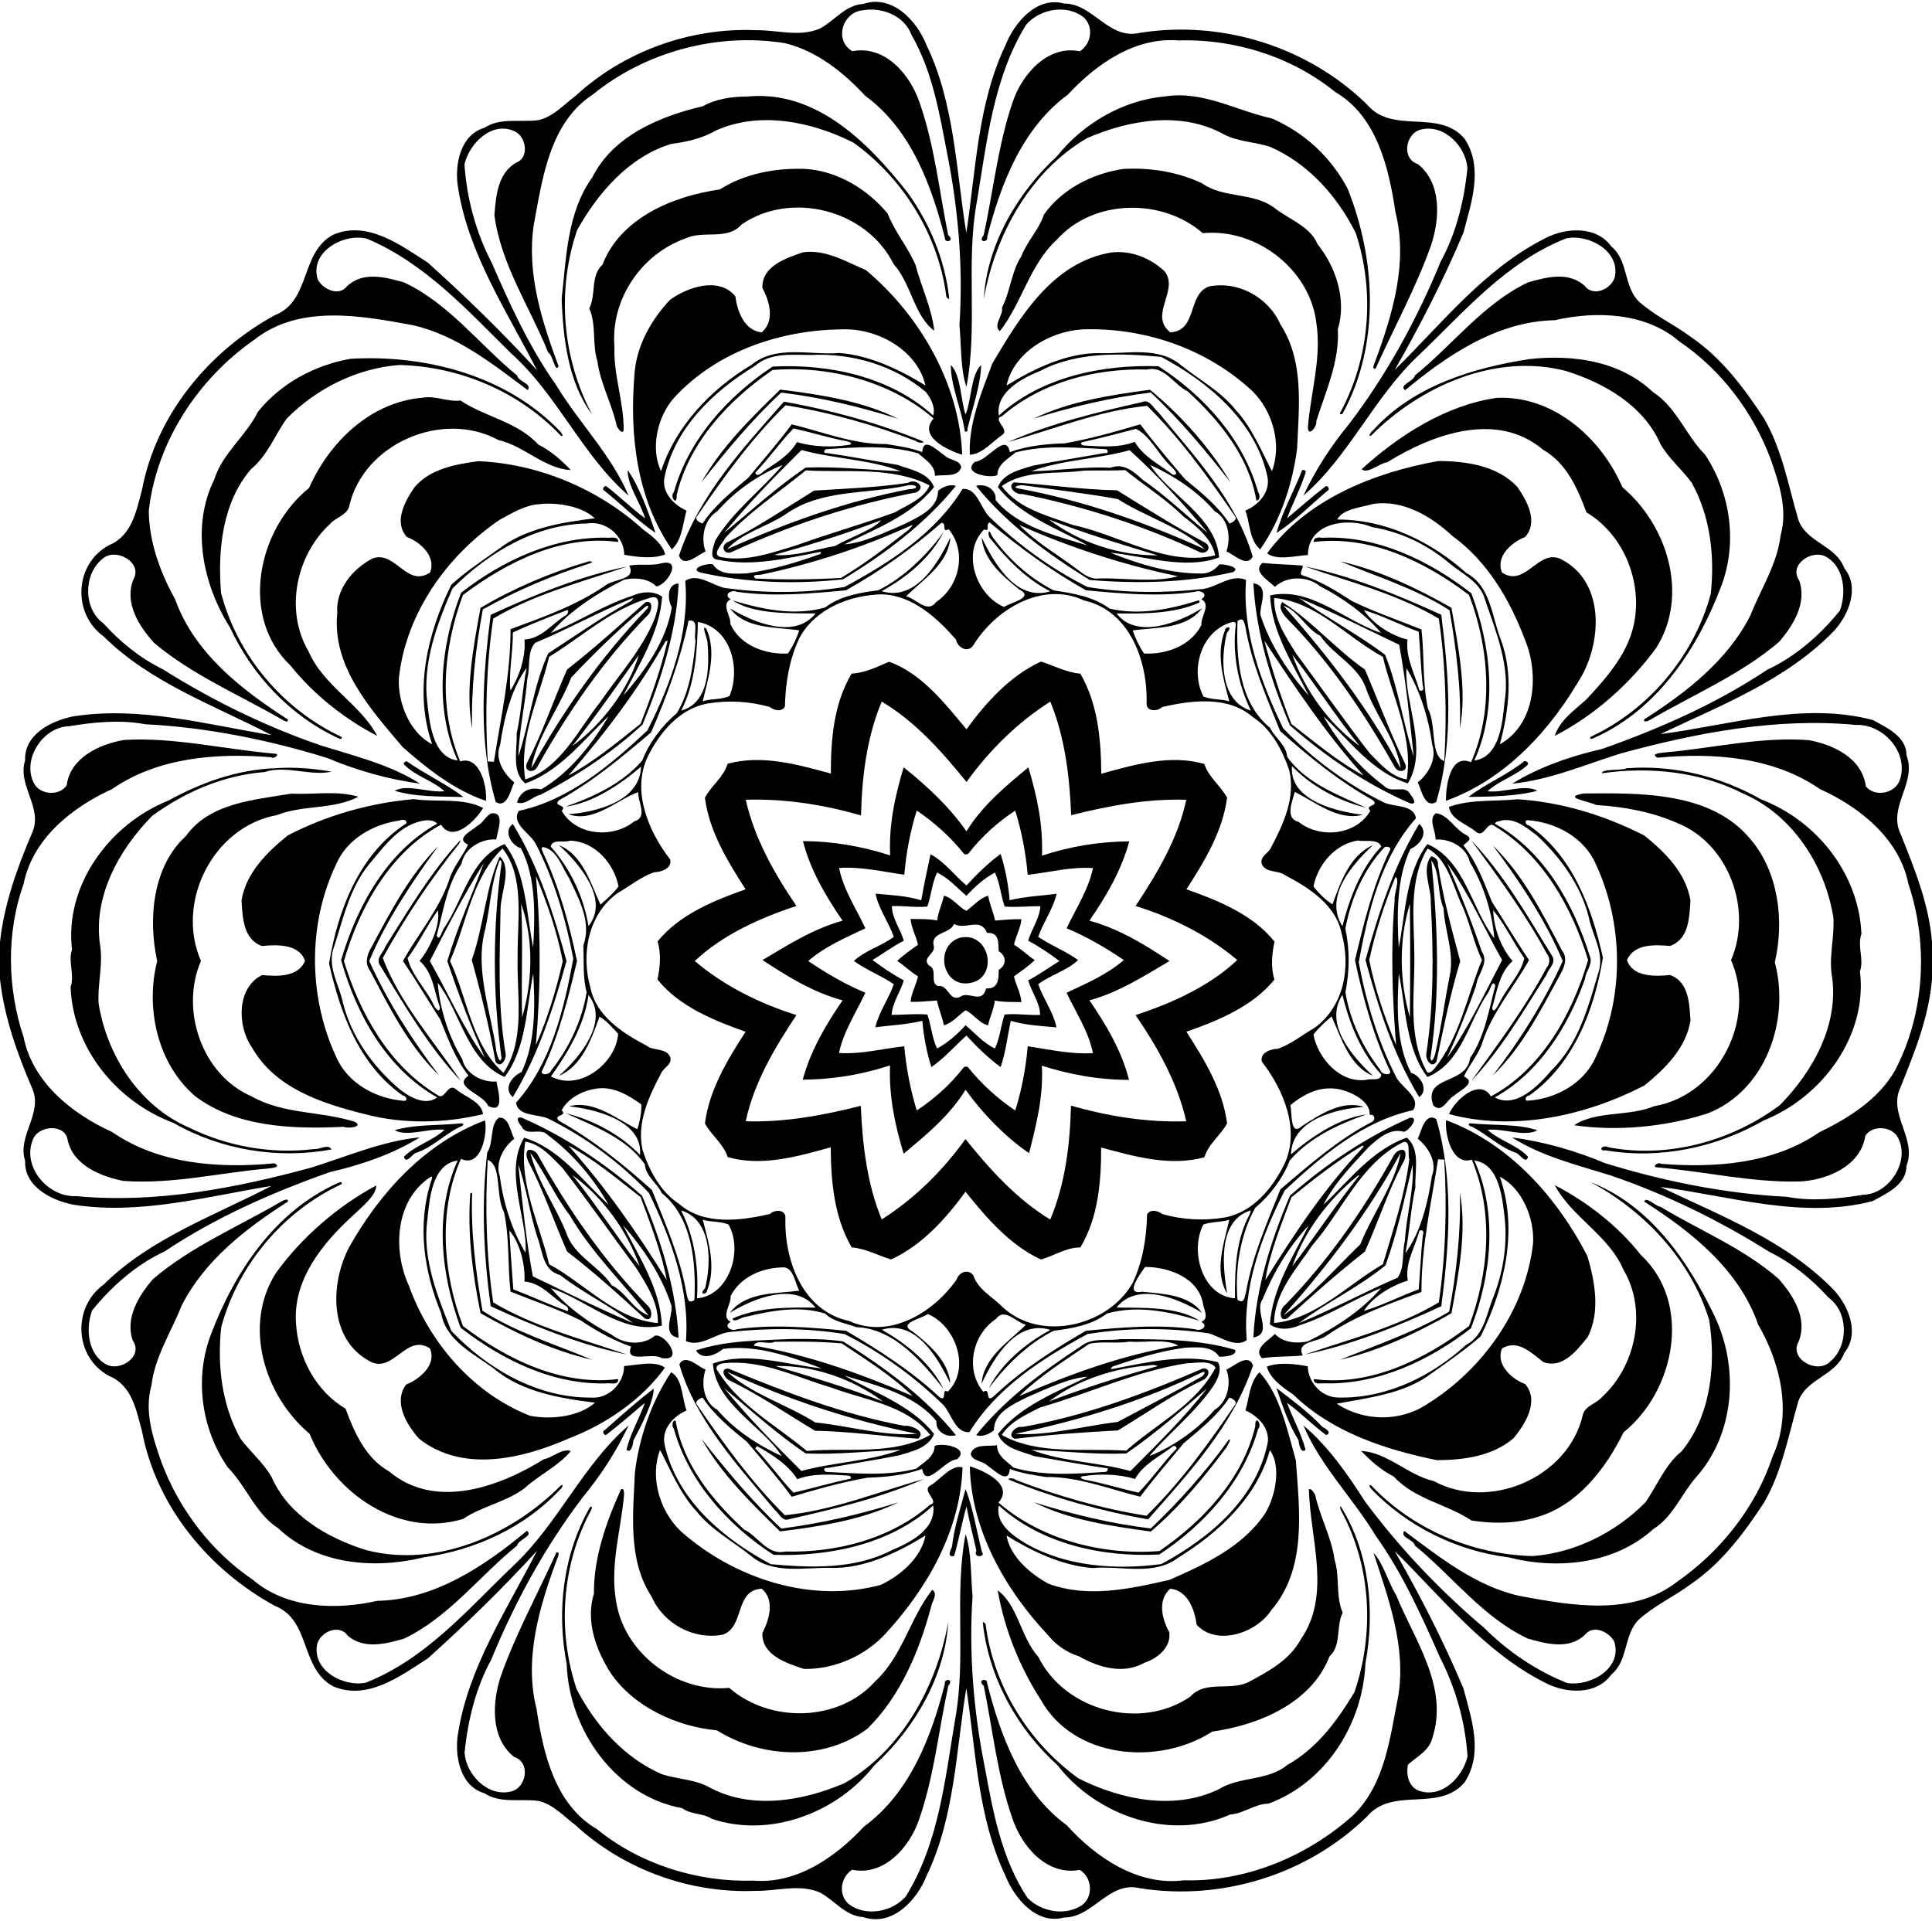 <?xml version="1.0" encoding="UTF-8" ?>
<!DOCTYPE svg PUBLIC "-//W3C//DTD SVG 1.1//EN" "http://www.w3.org/Graphics/SVG/1.1/DTD/svg11.dtd">
<svg width="1435pt" height="1427pt" viewBox="0 0 1435 1427" version="1.1" xmlns="http://www.w3.org/2000/svg">
<path fill="#000000" opacity="1.00" d=" M 641.07 2.95 C 662.66 -4.43 681.09 15.39 688.27 33.73 C 709.09 76.98 710.09 126.49 717.73 172.96 C 724.84 126.32 726.16 77.04 746.74 33.75 C 753.58 16.69 769.99 -2.96 790.31 2.63 C 812.02 2.52 823.42 29.97 846.74 24.37 C 907.57 14.79 971.24 34.50 1015.37 77.63 C 1034.43 100.32 1068.80 80.36 1087.90 103.14 C 1101.95 124.81 1092.92 150.28 1086.95 172.87 C 1072.20 207.90 1054.80 241.80 1035.94 274.80 C 1071.10 240.16 1102.78 199.53 1147.89 176.89 C 1163.21 168.93 1185.81 167.66 1196.89 183.17 C 1209.54 193.50 1205.85 212.64 1217.18 223.87 C 1228.78 234.40 1243.29 240.89 1255.80 250.21 C 1278.61 265.71 1295.35 288.10 1310.25 310.86 C 1323.73 334.11 1328.29 360.68 1335.73 386.11 C 1341.71 403.07 1363.81 405.16 1369.85 422.07 C 1381.47 436.29 1373.21 456.49 1362.41 468.44 C 1327.10 505.13 1278.39 523.80 1233.28 545.31 C 1284.13 538.82 1338.91 520.99 1391.13 534.87 C 1401.46 540.57 1416.14 547.12 1416.05 561.05 C 1423.97 581.38 1402.05 599.29 1411.61 619.33 C 1422.04 645.29 1432.66 671.41 1435.00 699.64 L 1435.00 727.36 C 1432.66 755.59 1422.04 781.70 1411.61 807.67 C 1402.05 827.71 1423.97 845.61 1416.05 865.95 C 1416.14 879.88 1401.46 886.43 1391.13 892.13 C 1338.91 906.01 1284.13 888.18 1233.28 881.69 C 1278.39 903.20 1327.10 921.87 1362.41 958.56 C 1373.21 970.51 1381.47 990.71 1369.85 1004.93 C 1363.81 1021.84 1341.71 1023.93 1335.73 1040.89 C 1328.29 1066.32 1323.73 1092.89 1310.25 1116.14 C 1295.35 1138.89 1278.61 1161.29 1255.80 1176.79 C 1243.29 1186.11 1228.78 1192.60 1217.18 1203.13 C 1205.85 1214.36 1209.54 1233.51 1196.89 1243.83 C 1185.81 1259.34 1163.21 1258.07 1147.89 1250.11 C 1102.78 1227.47 1071.10 1186.84 1035.94 1152.20 C 1054.80 1185.20 1072.20 1219.10 1086.95 1254.13 C 1092.92 1276.71 1101.95 1302.19 1087.90 1323.86 C 1068.80 1346.63 1034.43 1326.68 1015.37 1349.37 C 971.24 1392.50 907.57 1412.21 846.74 1402.63 C 823.42 1397.03 812.02 1424.48 790.31 1424.37 C 769.99 1429.96 753.58 1410.31 746.74 1393.25 C 726.16 1349.95 724.84 1300.68 717.73 1254.04 C 710.09 1300.51 709.09 1350.02 688.27 1393.27 C 681.09 1411.61 662.66 1431.43 641.07 1424.05 C 627.84 1423.23 619.91 1411.64 609.03 1405.79 C 593.76 1399.23 577.24 1404.82 561.36 1404.57 C 512.66 1406.65 463.22 1388.79 427.34 1355.65 C 418.64 1349.19 411.02 1340.33 400.07 1337.79 C 386.56 1335.87 371.84 1339.99 359.74 1332.04 C 341.93 1326.85 337.66 1304.94 340.05 1288.70 C 347.52 1238.89 376.40 1196.10 398.84 1152.01 C 373.29 1179.98 346.12 1206.37 317.84 1231.86 C 297.49 1244.95 272.89 1263.44 247.55 1252.68 C 222.77 1239.53 231.08 1203.45 204.15 1192.87 C 155.04 1166.02 116.02 1118.88 105.49 1063.20 C 101.21 1047.48 98.13 1029.15 80.99 1022.03 C 55.22 1008.28 53.45 971.16 77.11 954.11 C 111.75 919.74 159.89 902.76 201.68 880.92 C 153.14 888.86 103.74 902.66 54.31 894.84 C 38.16 891.67 17.80 881.32 18.67 862.28 C 12.56 843.59 32.34 826.87 23.82 808.27 C 12.69 782.29 3.14 755.61 0.00 727.32 L 0.00 699.68 C 3.14 671.39 12.69 644.71 23.82 618.73 C 32.34 600.13 12.56 583.41 18.67 564.72 C 17.80 545.68 38.16 535.33 54.31 532.16 C 103.74 524.34 153.14 538.14 201.68 546.08 C 159.89 524.24 111.75 507.26 77.11 472.89 C 53.45 455.83 55.22 418.72 80.99 404.97 C 98.13 397.84 101.21 379.52 105.49 363.80 C 116.02 308.11 155.04 260.98 204.15 234.13 C 231.08 223.55 222.77 187.47 247.55 174.32 C 272.89 163.56 297.49 182.05 317.84 195.14 C 346.12 220.62 373.29 247.02 398.84 274.99 C 376.40 230.90 347.52 188.10 340.05 138.30 C 337.66 122.06 341.93 100.14 359.74 94.96 C 371.84 87.00 386.56 91.12 400.07 89.21 C 411.02 86.66 418.64 77.81 427.34 71.35 C 463.22 38.21 512.66 20.35 561.36 22.43 C 577.24 22.18 593.76 27.77 609.03 21.21 C 619.91 15.36 627.84 3.76 641.07 2.95 M 640.85 7.64 C 625.93 8.89 619.16 29.81 633.03 38.03 C 657.63 33.35 676.32 55.73 683.23 76.77 C 694.18 108.38 697.64 141.99 704.28 174.67 C 709.78 179.43 701.38 180.51 701.91 177.09 C 691.98 137.84 676.64 96.03 642.75 71.25 C 626.59 53.82 606.73 37.85 583.16 32.09 C 533.33 24.02 479.75 38.17 440.24 70.26 C 408.12 91.26 402.89 132.68 396.41 167.25 C 391.14 203.35 402.48 238.67 414.87 272.04 C 412.27 277.48 410.91 263.85 407.15 261.82 C 393.68 228.28 372.12 196.72 367.23 159.89 C 368.32 145.70 369.67 128.41 383.65 120.70 C 393.33 116.93 390.77 101.43 382.41 97.60 C 365.54 89.56 348.51 106.47 344.98 122.18 C 346.72 147.45 353.45 172.57 365.09 194.88 C 378.80 226.26 393.14 257.94 413.03 285.97 C 429.94 314.03 453.98 337.68 466.89 368.18 C 432.26 338.10 414.09 293.27 379.58 262.43 C 346.80 230.11 315.71 195.57 272.57 177.32 C 255.25 172.94 229.45 187.19 236.07 207.70 C 239.84 214.78 251.50 220.47 257.70 212.71 C 269.44 201.37 286.37 205.85 300.15 209.81 C 333.57 225.47 356.15 256.15 384.09 278.92 C 384.98 283.58 395.36 284.82 392.01 289.80 C 366.14 270.55 338.92 248.70 306.32 241.51 C 268.00 234.40 222.50 226.04 189.16 252.15 C 147.15 281.29 116.23 328.32 110.50 379.50 C 110.77 402.60 118.90 425.05 130.02 445.03 C 144.23 484.97 179.27 512.29 213.78 534.41 C 214.45 537.83 209.51 534.50 208.27 533.83 C 176.71 515.72 142.59 501.21 114.45 477.55 C 103.19 465.14 92.17 447.77 99.04 430.51 C 106.55 417.54 85.13 405.94 75.60 415.57 C 61.84 427.15 61.93 452.46 76.89 463.11 C 89.31 476.92 104.15 488.90 120.86 497.12 C 157.91 520.39 197.33 539.72 238.81 553.90 C 263.25 561.53 290.06 568.07 311.89 582.06 C 288.63 579.09 263.67 571.84 243.21 563.10 C 199.84 549.65 153.47 540.26 107.92 538.00 C 89.43 534.46 69.83 536.42 51.24 539.47 C 31.81 539.98 16.10 564.16 25.18 581.77 C 29.75 590.66 44.25 591.43 49.51 583.38 C 52.25 562.66 73.95 552.81 92.24 549.63 C 129.83 547.51 166.64 556.66 203.94 559.83 C 208.48 559.89 203.66 564.21 201.37 562.49 C 161.05 559.24 117.35 562.51 83.17 586.18 C 53.44 599.67 24.22 623.07 17.55 656.54 C 4.59 692.82 5.38 734.08 17.54 770.46 C 24.23 803.89 53.45 827.37 83.17 840.82 C 118.04 864.94 162.67 868.04 203.75 864.15 C 209.45 867.04 201.83 867.69 198.99 868.02 C 163.15 871.09 127.81 879.90 91.56 877.20 C 74.63 873.83 54.31 865.54 50.24 846.78 C 48.41 834.56 28.46 835.76 24.43 846.51 C 16.07 866.72 35.70 889.50 56.62 888.51 C 115.27 894.06 174.52 882.78 231.30 867.28 C 256.42 859.52 283.80 847.56 311.87 844.84 C 291.92 857.25 267.90 865.45 245.05 870.66 C 202.27 885.77 160.32 904.23 122.44 929.47 C 101.19 939.40 83.11 955.28 68.40 973.44 C 63.50 986.91 65.12 1005.79 78.72 1013.43 C 89.09 1019.22 106.74 1007.57 98.63 995.79 C 92.76 979.12 102.96 962.65 113.37 950.37 C 142.13 925.73 177.16 911.18 209.40 892.24 C 210.67 891.54 214.43 889.85 213.82 892.59 C 182.65 912.51 151.93 936.22 134.87 969.91 C 127.16 989.51 114.94 1007.87 112.46 1029.25 C 107.01 1048.50 113.59 1068.07 119.87 1086.04 C 132.94 1120.97 156.66 1152.35 187.63 1173.35 C 212.72 1194.93 249.31 1196.16 280.23 1189.13 C 322.59 1188.40 359.86 1163.35 391.29 1137.16 C 396.66 1140.80 384.84 1143.66 384.10 1148.08 C 356.12 1170.63 333.40 1201.34 300.15 1217.19 C 286.54 1221.17 270.05 1225.45 258.14 1214.84 C 251.60 1205.84 237.48 1212.54 235.48 1221.70 C 231.98 1240.94 255.25 1253.33 271.77 1249.91 C 316.65 1232.13 347.50 1195.28 381.68 1162.68 C 414.61 1131.68 432.95 1088.10 466.89 1058.85 C 457.99 1077.82 446.35 1095.79 433.00 1112.00 C 404.92 1148.82 382.48 1189.96 364.85 1232.83 C 353.39 1253.83 347.45 1278.04 345.06 1302.02 C 346.22 1318.30 362.42 1335.09 379.62 1330.75 C 391.22 1327.90 394.23 1308.96 381.87 1305.10 C 363.94 1290.91 365.55 1264.08 372.21 1244.36 C 383.51 1212.82 399.71 1183.23 413.33 1153.10 C 416.28 1152.66 414.33 1156.50 413.89 1157.74 C 400.76 1193.09 388.99 1231.79 398.54 1269.51 C 403.48 1302.43 412.26 1340.60 443.30 1358.68 C 475.65 1385.00 518.45 1398.27 559.57 1396.96 C 591.85 1399.68 620.79 1379.37 641.78 1356.78 C 675.79 1331.83 691.78 1290.26 701.81 1250.77 C 700.74 1246.93 709.08 1246.54 704.36 1252.29 C 697.13 1285.45 693.82 1319.52 682.62 1351.65 C 675.72 1372.07 656.61 1393.87 632.95 1388.86 C 624.20 1394.50 622.39 1407.61 630.54 1414.52 C 643.18 1423.97 662.69 1420.30 672.78 1408.71 C 697.26 1369.25 701.98 1321.49 709.42 1277.23 C 717.85 1231.45 708.54 1184.91 717.19 1139.59 C 721.68 1152.81 720.93 1170.10 722.36 1185.54 C 719.56 1227.93 723.08 1270.81 731.42 1312.56 C 737.60 1346.02 743.96 1380.95 763.18 1409.81 C 773.51 1420.28 791.50 1423.56 803.94 1414.98 C 812.29 1408.47 811.11 1394.44 801.97 1388.97 C 777.37 1393.65 758.68 1371.27 751.77 1350.23 C 740.82 1318.61 737.36 1285.00 730.72 1252.33 C 725.10 1247.45 733.67 1246.53 733.09 1249.91 C 743.02 1289.16 758.36 1330.97 792.25 1355.75 C 814.09 1379.91 845.34 1401.12 879.38 1396.73 C 925.38 1398.02 971.14 1378.95 1005.25 1348.25 C 1028.89 1325.02 1032.46 1290.46 1038.59 1259.75 C 1044.48 1223.01 1031.30 1187.50 1020.14 1153.42 C 1027.33 1160.89 1030.78 1174.76 1036.97 1184.84 C 1050.58 1218.30 1076.33 1253.21 1063.84 1291.10 C 1061.57 1300.53 1052.24 1304.91 1045.75 1310.87 C 1044.27 1318.34 1046.27 1327.89 1054.64 1330.44 C 1071.45 1335.68 1086.36 1319.95 1090.02 1304.82 C 1088.36 1279.25 1081.24 1253.99 1069.66 1231.38 C 1055.89 1200.30 1041.77 1168.82 1021.97 1141.03 C 1005.05 1112.96 981.01 1089.32 968.11 1058.82 C 986.51 1074.33 1000.78 1094.89 1013.79 1115.21 C 1039.50 1149.84 1069.61 1181.52 1102.61 1209.43 C 1119.57 1226.38 1140.92 1241.03 1163.94 1250.16 C 1181.06 1253.01 1205.43 1239.38 1198.93 1219.30 C 1195.16 1212.22 1183.50 1206.52 1177.30 1214.29 C 1165.56 1225.63 1148.63 1221.14 1134.85 1217.19 C 1101.43 1201.53 1078.85 1170.85 1050.91 1148.08 C 1050.02 1143.42 1039.63 1142.17 1042.99 1137.20 C 1068.86 1156.45 1096.08 1178.30 1128.68 1185.49 C 1167.00 1192.60 1212.50 1200.96 1245.84 1174.85 C 1278.19 1152.29 1304.17 1119.43 1316.67 1081.77 C 1331.27 1050.01 1322.78 1013.13 1305.92 984.01 C 1291.76 943.20 1256.49 915.01 1221.22 892.59 C 1222.65 888.29 1229.58 896.10 1233.50 896.49 C 1262.68 914.20 1295.08 927.18 1321.05 949.94 C 1332.02 962.34 1342.80 979.46 1335.96 996.49 C 1328.45 1009.46 1349.87 1021.05 1359.40 1011.43 C 1373.16 999.85 1373.07 974.54 1358.11 963.89 C 1345.69 950.08 1330.84 938.10 1314.14 929.88 C 1277.09 906.61 1237.67 887.27 1196.19 873.10 C 1171.75 865.47 1144.94 858.93 1123.11 844.94 C 1146.36 847.91 1171.33 855.16 1191.79 863.90 C 1235.16 877.35 1281.53 886.74 1327.08 889.00 C 1345.57 892.53 1365.17 890.58 1383.76 887.53 C 1403.19 887.02 1418.90 862.84 1409.82 845.23 C 1405.25 836.34 1390.74 835.56 1385.49 843.62 C 1382.19 866.24 1356.88 876.71 1336.66 877.64 C 1301.11 878.51 1266.36 870.16 1231.06 867.17 C 1226.51 867.10 1231.33 862.78 1233.63 864.51 C 1273.68 867.68 1317.17 864.64 1351.17 841.17 C 1372.94 830.51 1394.96 816.93 1407.38 795.41 C 1429.57 753.34 1432.57 701.51 1417.46 656.54 C 1410.77 623.11 1381.54 599.63 1351.83 586.18 C 1316.96 562.06 1272.32 558.96 1231.25 562.85 C 1225.54 559.96 1233.16 559.30 1236.01 558.98 C 1271.85 555.91 1307.19 547.10 1343.44 549.80 C 1361.84 553.13 1383.19 563.27 1385.83 584.06 C 1392.44 592.45 1407.91 589.56 1411.20 579.07 C 1417.87 559.00 1398.82 537.62 1378.38 538.49 C 1319.73 532.94 1260.48 544.22 1203.70 559.72 C 1178.58 567.48 1151.20 579.44 1123.13 582.16 C 1143.08 569.75 1167.10 561.55 1189.95 556.34 C 1232.73 541.23 1274.68 522.77 1312.56 497.53 C 1333.81 487.60 1351.89 471.72 1366.60 453.56 C 1371.50 440.09 1369.88 421.21 1356.28 413.57 C 1345.90 407.78 1328.25 419.42 1336.37 431.21 C 1342.24 447.87 1332.04 464.35 1321.63 476.63 C 1292.87 501.27 1257.84 515.82 1225.60 534.76 C 1224.32 535.45 1220.56 537.14 1221.18 534.41 C 1252.35 514.49 1283.07 490.78 1300.13 457.09 C 1307.84 437.48 1320.05 419.12 1322.54 397.75 C 1327.98 378.50 1321.41 358.93 1315.13 340.96 C 1302.06 306.03 1278.34 274.65 1247.37 253.65 C 1222.28 232.07 1185.68 230.84 1154.77 237.87 C 1112.41 238.60 1075.14 263.65 1043.71 289.84 C 1038.33 286.19 1050.15 283.34 1050.90 278.92 C 1078.88 256.36 1101.60 225.66 1134.85 209.81 C 1148.46 205.83 1164.95 201.55 1176.86 212.16 C 1183.40 221.16 1197.52 214.45 1199.52 205.30 C 1203.02 186.06 1179.75 173.67 1163.23 177.09 C 1118.35 194.87 1087.50 231.71 1053.32 264.32 C 1020.39 295.32 1002.05 338.90 968.11 368.15 C 977.00 349.18 988.65 331.21 1002.00 315.00 C 1030.08 278.18 1052.52 237.04 1070.15 194.17 C 1081.61 173.17 1087.55 148.96 1089.94 124.98 C 1088.78 108.70 1072.57 91.91 1055.38 96.25 C 1043.78 99.10 1040.77 118.04 1053.13 121.90 C 1071.06 136.09 1069.45 162.92 1062.79 182.64 C 1051.49 214.17 1035.29 243.77 1021.67 273.90 C 1018.73 274.35 1020.64 270.46 1021.11 269.26 C 1034.24 233.91 1046.01 195.21 1036.46 157.49 C 1031.51 124.57 1022.73 86.40 991.70 68.32 C 959.35 42.00 916.55 28.73 875.43 30.04 C 843.15 27.32 814.21 47.62 793.22 70.22 C 759.21 95.17 743.22 136.74 733.19 176.23 C 734.29 180.09 725.85 180.39 730.64 174.71 C 737.78 141.79 741.21 108.03 752.07 76.07 C 758.94 55.40 778.07 33.09 802.05 38.14 C 810.80 32.49 812.61 19.39 804.46 12.48 C 791.82 3.02 772.31 6.69 762.22 18.29 C 737.74 57.75 733.02 105.51 725.58 149.77 C 717.15 195.55 726.46 242.09 717.81 287.41 C 713.32 274.18 714.07 256.89 712.64 241.46 C 715.44 199.07 711.92 156.19 703.58 114.44 C 697.79 84.29 692.63 52.98 677.02 25.95 C 671.84 11.70 655.08 5.08 640.85 7.64 Z" />
<path fill="#000000" opacity="1.00" d=" M 555.33 71.68 C 606.38 66.85 645.00 106.08 674.04 142.95 C 690.55 165.82 701.84 192.94 704.96 221.06 C 705.52 223.27 702.73 221.02 702.85 219.97 C 697.05 174.77 671.11 132.77 634.02 106.02 C 603.30 90.45 564.70 82.30 531.90 96.86 C 521.72 102.77 510.15 105.44 498.58 106.90 C 467.13 116.48 444.30 143.12 428.73 170.75 C 413.31 215.62 417.61 266.14 439.73 307.79 C 422.16 284.53 418.16 251.09 417.17 221.83 C 420.69 191.11 421.18 157.83 439.87 131.85 C 455.45 100.78 490.12 86.37 521.96 78.93 C 532.15 73.27 543.82 71.76 555.33 71.68 Z" />
<path fill="#000000" opacity="1.00" d=" M 865.09 71.65 C 893.47 67.15 918.12 82.18 944.63 87.97 C 968.97 98.47 988.61 116.86 1000.93 140.07 C 1021.84 192.39 1025.26 255.44 997.65 306.48 C 997.32 307.97 994.14 308.43 995.56 306.33 C 1017.38 265.94 1021.44 216.71 1006.96 173.04 C 993.30 145.78 971.67 121.29 943.07 108.94 C 931.92 105.41 919.76 105.31 909.19 99.88 C 877.63 82.33 839.14 88.89 807.51 102.54 C 764.84 127.43 739.08 174.85 730.72 222.08 C 732.85 182.49 755.52 143.24 785.05 116.09 C 804.28 91.90 834.02 74.42 865.09 71.65 Z" />
<path fill="#000000" opacity="1.00" d=" M 598.35 125.49 C 622.12 127.03 644.37 140.59 659.34 158.69 C 664.64 172.37 674.36 183.53 680.07 196.99 C 684.37 213.41 692.05 228.89 693.95 245.69 C 678.70 234.25 677.09 211.10 663.76 196.22 C 643.88 155.99 587.69 141.35 550.82 166.76 C 540.09 178.96 522.52 170.70 508.98 177.17 C 476.19 188.87 453.44 222.52 456.38 257.62 C 455.58 278.63 463.41 298.57 463.24 319.43 C 462.40 323.18 459.10 318.42 458.20 316.80 C 454.73 300.48 446.01 285.13 443.71 268.26 C 439.67 255.47 443.13 241.53 437.70 229.05 C 442.96 218.67 438.30 205.10 447.55 196.50 C 460.87 161.96 499.85 145.63 534.57 140.74 C 553.43 128.84 576.19 124.60 598.35 125.49 Z" />
<path fill="#000000" opacity="1.00" d=" M 834.24 125.49 C 854.48 124.43 874.44 127.53 892.81 136.16 C 908.40 147.38 930.25 142.69 946.02 154.00 C 956.89 162.82 972.95 167.78 978.58 181.34 C 992.57 198.90 1000.29 222.73 993.67 244.64 C 995.05 268.48 984.63 290.79 977.67 312.85 C 978.62 316.48 971.79 324.95 971.43 317.75 C 973.41 291.55 981.88 265.75 977.64 239.24 C 972.56 199.74 932.92 169.33 893.36 173.22 C 863.36 146.98 812.20 147.62 785.00 177.99 C 764.62 196.83 759.04 225.15 742.64 245.98 C 737.19 241.48 745.47 234.33 744.22 228.38 C 750.59 216.39 751.03 201.95 758.54 190.48 C 762.73 179.34 771.62 170.79 775.38 159.37 C 788.91 140.32 811.37 128.96 834.24 125.49 Z" />
<path fill="#000000" opacity="1.00" d=" M 596.55 187.38 C 613.52 185.18 628.32 194.36 643.23 200.69 C 683.27 234.21 712.87 285.51 714.65 337.79 C 703.95 334.51 681.59 324.15 693.40 310.86 C 661.66 283.34 615.95 271.46 573.81 274.85 C 541.42 297.11 511.88 328.42 502.62 367.64 C 502.92 376.96 497.12 368.46 500.52 365.57 C 511.49 326.41 540.40 294.44 573.89 272.30 C 616.00 270.11 661.48 279.92 693.10 308.65 C 694.95 302.47 691.40 296.02 687.73 291.25 C 664.28 271.33 632.83 262.16 602.18 263.68 C 588.08 263.63 572.18 261.77 560.75 271.79 C 529.50 290.84 500.23 318.74 493.27 356.11 C 492.33 366.94 500.91 375.19 509.93 379.32 C 507.03 389.00 506.86 400.86 499.01 408.12 C 472.88 370.53 467.52 323.16 471.24 278.28 C 472.57 257.22 483.49 237.75 497.68 222.67 C 510.69 213.28 534.06 205.23 546.19 220.10 C 547.61 231.23 552.78 245.56 565.76 246.88 C 575.70 238.32 571.65 223.89 566.29 213.96 C 565.60 197.67 584.05 191.62 596.55 187.38 M 626.01 244.65 C 579.86 244.94 532.24 261.00 500.60 295.58 C 487.95 309.81 483.08 333.75 491.02 349.93 C 501.80 316.71 527.86 289.18 558.05 271.08 C 576.65 255.91 601.61 264.00 623.36 262.21 C 646.15 263.81 669.60 275.27 687.40 286.38 C 681.48 260.37 652.10 243.80 626.01 244.65 Z" />
<path fill="#000000" opacity="1.00" d=" M 825.29 187.56 C 839.81 185.80 854.62 191.61 865.12 201.67 C 875.96 215.71 852.97 234.05 869.24 246.88 C 889.59 245.70 881.71 218.76 897.94 212.79 C 919.71 208.50 942.18 220.82 951.02 240.98 C 968.87 268.29 964.74 302.46 963.41 333.45 C 959.98 359.62 951.21 386.47 935.99 408.12 C 927.80 401.00 928.54 388.76 925.02 379.29 C 934.91 375.04 943.94 365.31 941.30 353.63 C 932.26 312.88 897.69 283.91 862.47 265.09 C 832.50 262.34 799.91 261.18 772.69 275.47 C 759.23 280.99 739.36 291.15 741.88 308.67 C 773.27 279.96 818.66 270.66 860.47 272.04 C 894.33 293.91 923.46 326.23 934.48 365.57 C 935.94 367.26 936.11 372.11 933.18 371.74 C 927.71 339.29 905.85 312.43 882.23 290.76 C 871.96 285.88 864.90 271.41 851.90 274.50 C 813.65 273.52 773.60 283.72 744.16 309.25 C 736.36 311.26 750.63 319.18 744.26 323.17 C 736.61 328.31 730.05 337.17 720.33 337.79 C 719.33 314.48 728.91 291.83 737.02 270.07 C 757.75 235.14 781.80 194.90 825.29 187.56 M 808.34 244.58 C 782.55 244.36 753.36 260.45 747.60 286.38 C 767.01 274.44 792.65 261.60 817.57 262.33 C 837.44 262.93 860.09 257.16 876.97 271.06 C 890.58 282.01 906.63 290.49 917.65 304.34 C 929.73 317.17 937.42 335.96 944.74 350.00 C 952.33 330.00 945.29 305.04 929.83 290.16 C 897.08 259.87 852.75 244.13 808.34 244.58 Z" />
<path fill="#000000" opacity="1.00" d=" M 260.36 266.51 C 316.30 263.32 376.68 278.93 416.31 320.74 C 417.22 321.54 419.06 324.88 416.51 323.60 C 385.79 291.06 341.65 272.26 296.69 271.12 C 265.49 273.40 234.98 288.55 212.95 310.96 C 203.99 323.39 198.69 338.52 186.44 348.45 C 164.93 373.54 161.66 409.20 164.18 440.35 C 176.26 486.96 210.31 527.20 253.75 547.42 C 254.48 549.73 252.03 548.73 250.88 548.14 C 215.40 531.63 187.25 501.48 170.84 466.15 C 150.62 434.11 141.68 391.48 159.14 356.20 C 165.29 336.45 182.78 323.92 191.69 305.71 C 208.89 284.51 233.93 271.20 260.36 266.51 Z" />
<path fill="#000000" opacity="1.00" d=" M 1135.96 266.73 C 1168.28 263.21 1203.30 268.02 1227.75 291.26 C 1245.30 302.50 1252.02 323.26 1266.39 337.63 C 1285.40 366.25 1290.67 403.12 1278.46 435.38 C 1261.27 480.98 1231.94 525.97 1186.06 547.19 C 1184.92 547.53 1180.53 550.67 1181.25 547.42 C 1224.56 527.37 1258.24 487.32 1270.69 441.11 C 1273.68 412.89 1270.41 383.65 1256.50 358.52 C 1249.17 348.55 1239.41 340.58 1233.23 329.73 C 1220.79 301.28 1191.74 284.56 1163.18 275.59 C 1111.12 261.95 1055.05 286.69 1018.48 323.52 C 1015.08 324.82 1019.22 319.94 1020.21 319.25 C 1049.98 286.60 1093.86 273.30 1135.96 266.73 Z" />
<path fill="#000000" opacity="1.00" d=" M 706.28 271.13 C 713.78 278.85 713.38 296.27 717.13 307.97 C 721.80 296.70 720.86 278.90 728.72 271.13 C 728.56 285.28 722.28 303.25 718.57 318.51 C 719.42 320.69 716.19 321.84 716.46 319.23 C 713.91 303.64 705.92 285.49 706.28 271.13 Z" />
<path fill="#000000" opacity="1.00" d=" M 579.49 289.39 C 608.95 293.02 640.88 297.92 667.04 311.08 C 638.69 302.17 609.79 295.17 580.27 291.62 C 558.53 311.76 539.36 334.98 521.11 358.12 C 535.86 331.89 558.05 310.26 579.49 289.39 Z" />
<path fill="#000000" opacity="1.00" d=" M 854.13 289.51 C 876.87 308.10 898.58 332.34 913.88 358.12 C 895.61 334.98 876.42 311.79 854.75 291.57 C 825.18 295.29 796.11 302.07 767.67 311.02 C 794.02 298.15 824.90 293.41 854.13 289.51 Z" />
<path fill="#000000" opacity="1.00" d=" M 313.84 295.43 C 323.37 293.68 332.54 298.68 342.07 297.53 C 360.31 309.78 384.24 313.20 399.79 330.21 C 409.37 335.02 416.84 341.78 424.03 349.21 C 404.62 348.24 389.34 331.24 370.18 326.86 C 328.56 304.24 270.36 329.48 259.51 375.40 C 258.16 382.77 249.41 384.14 245.17 389.16 C 219.80 412.46 211.36 453.71 229.18 483.82 C 240.09 509.42 267.63 522.91 280.19 546.63 C 256.34 534.36 233.05 516.06 215.69 494.31 C 177.93 458.40 190.93 393.63 229.53 362.49 C 244.72 328.17 275.37 298.56 313.84 295.43 Z" />
<path fill="#000000" opacity="1.00" d=" M 1111.65 295.57 C 1153.15 293.45 1189.14 324.95 1205.04 361.90 C 1238.82 390.40 1254.63 442.51 1230.19 481.20 C 1210.86 507.85 1183.84 531.79 1154.79 546.58 C 1158.57 535.08 1169.14 527.71 1177.93 519.91 C 1193.87 502.89 1210.65 483.88 1214.25 460.09 C 1219.09 429.81 1205.09 396.55 1178.34 380.60 C 1171.79 362.87 1163.51 343.90 1146.01 334.00 C 1111.66 305.00 1064.00 322.56 1030.34 343.40 C 1024.55 344.09 1015.58 352.50 1011.38 348.50 C 1038.86 323.52 1073.90 300.90 1111.65 295.57 Z" />
<path fill="#000000" opacity="1.00" d=" M 582.28 298.35 C 616.90 304.53 651.37 313.99 684.15 327.25 C 689.24 329.11 681.74 329.51 680.44 327.62 C 649.11 315.62 616.59 306.32 583.45 301.05 C 558.43 325.51 537.68 354.18 518.00 383.05 C 515.44 385.78 519.42 388.21 521.85 388.84 C 530.76 375.33 543.62 365.20 555.86 354.88 C 566.64 341.73 577.91 328.89 588.06 315.22 C 611.26 320.81 634.00 330.24 658.13 329.83 C 667.16 331.33 676.38 332.50 684.95 335.85 C 685.81 323.84 695.82 334.48 701.65 338.36 C 705.18 342.11 712.63 341.30 714.01 346.93 C 711.79 354.99 700.74 352.26 694.47 353.48 C 694.63 345.67 687.10 341.44 682.14 336.81 C 659.99 330.33 636.33 332.16 613.57 333.68 C 611.81 334.23 611.50 337.04 613.82 336.48 C 631.43 339.00 648.98 342.38 666.55 345.29 C 676.37 349.00 689.48 350.84 693.78 361.84 C 677.01 382.77 650.53 392.81 627.16 404.37 C 641.27 403.35 657.79 395.27 672.13 389.12 C 682.26 383.96 696.84 377.77 696.73 364.63 C 699.94 361.72 705.87 359.27 709.92 361.01 C 687.02 389.21 657.09 411.60 626.11 430.34 C 590.80 434.15 554.62 433.04 519.89 425.22 C 511.67 422.15 525.78 417.95 529.48 419.23 C 534.80 427.56 545.94 426.11 554.45 425.93 C 573.03 423.36 591.15 418.08 608.73 411.69 C 610.65 411.01 609.70 409.35 608.00 410.19 C 583.56 414.91 557.75 421.10 533.08 415.72 C 525.98 415.35 530.02 405.68 531.33 401.44 C 544.37 379.76 565.07 364.47 581.33 345.41 C 563.56 352.43 545.79 364.84 532.80 379.77 C 523.07 385.65 520.27 399.43 524.08 409.70 C 518.54 411.84 507.99 422.35 504.32 412.75 C 518.95 368.36 551.75 332.99 582.28 298.35 M 589.31 318.26 C 579.31 328.64 571.02 340.67 560.99 351.13 C 562.32 355.01 565.96 351.17 567.70 349.69 C 576.81 343.67 586.35 338.04 591.95 328.42 C 604.39 332.08 618.13 332.42 631.18 330.37 C 633.90 329.28 630.29 328.07 629.10 327.76 C 615.68 325.39 602.50 321.06 589.31 318.26 M 595.32 334.28 C 575.54 353.96 555.56 374.24 537.86 395.87 C 557.60 379.62 577.05 361.73 598.45 347.33 C 621.81 346.39 645.67 349.14 668.94 350.00 C 646.08 341.21 619.40 340.93 595.32 334.28 M 598.51 349.41 C 578.38 365.91 556.23 380.36 538.67 399.67 C 537.23 403.21 527.40 412.38 535.82 413.89 C 554.90 417.46 573.86 410.42 591.85 404.94 C 615.92 396.28 640.55 389.33 664.57 380.63 C 673.65 375.25 686.63 370.32 690.43 360.57 C 662.49 346.14 628.95 351.31 598.51 349.41 M 654.41 386.41 C 628.51 396.48 601.86 404.67 575.10 412.21 C 589.71 413.62 605.74 408.17 620.44 405.49 C 631.40 399.15 649.75 392.98 654.41 386.41 M 676.53 390.44 C 640.69 406.55 604.33 418.62 565.91 426.74 C 563.71 427.43 557.83 426.19 560.99 429.74 C 582.16 430.74 603.48 430.54 624.60 429.31 C 642.17 418.88 658.52 406.34 674.65 393.75 C 675.23 392.97 679.84 388.83 676.53 390.44 Z" />
<path fill="#000000" opacity="1.00" d=" M 848.12 298.72 C 853.65 296.09 856.45 302.94 860.06 305.93 C 887.30 338.87 918.52 372.31 930.42 413.48 C 926.05 421.92 916.46 411.63 910.94 409.68 C 914.40 399.42 912.59 385.41 902.19 379.77 C 889.47 364.75 871.53 353.23 854.35 345.37 C 868.30 367.52 903.50 384.03 905.48 414.11 C 880.00 423.42 850.87 413.15 824.69 410.56 C 846.21 419.16 869.35 426.27 892.78 426.02 C 897.98 425.93 902.55 423.31 905.64 419.23 C 908.56 418.80 922.29 421.22 915.89 424.97 C 881.03 433.02 844.93 433.72 809.38 430.82 C 778.33 411.63 748.05 389.42 724.98 360.93 C 731.91 358.88 740.35 363.53 739.49 371.45 C 756.06 391.50 783.94 397.79 807.85 405.19 C 785.77 392.59 757.80 383.14 741.22 361.84 C 745.29 351.48 757.46 348.93 767.04 345.96 C 784.78 342.40 802.72 339.71 820.49 336.51 C 822.95 337.29 823.73 334.62 821.44 333.65 C 799.06 332.61 776.30 330.29 754.31 336.08 C 749.04 340.74 740.81 344.73 740.79 352.89 C 736.08 355.55 713.91 351.90 724.13 343.03 C 733.28 342.74 747.28 320.47 750.05 335.85 C 762.98 331.16 776.98 329.74 790.66 329.34 C 809.72 326.01 828.42 320.70 846.97 315.18 C 857.38 329.25 868.88 342.54 880.12 355.90 C 892.16 365.73 904.48 375.73 913.15 388.84 C 915.57 388.21 919.55 385.78 917.00 383.05 C 897.34 354.40 876.82 325.97 852.06 301.47 C 816.77 304.82 782.03 319.11 748.71 328.34 C 780.55 314.54 814.41 306.31 848.12 298.72 M 843.73 318.56 C 830.65 321.99 817.55 325.45 804.34 328.33 C 801.45 328.80 803.48 331.02 805.39 330.93 C 817.89 331.67 830.90 332.80 842.82 328.21 C 849.36 339.44 861.29 345.08 871.33 352.75 C 876.63 352.78 871.35 348.09 869.66 346.33 C 860.53 337.89 854.22 323.56 843.73 318.56 M 839.06 334.41 C 815.21 341.07 788.77 341.51 766.07 350.00 C 785.44 349.82 805.14 346.33 824.79 347.48 C 834.39 343.63 842.19 350.28 848.66 356.34 C 865.90 368.08 881.06 383.08 897.14 395.87 C 879.16 374.49 859.49 352.90 839.06 334.41 M 805.15 349.57 C 784.77 352.54 761.80 348.49 744.06 361.07 C 756.39 378.10 778.39 383.05 797.01 390.02 C 831.96 397.41 866.08 420.99 902.58 412.53 C 900.11 400.04 888.51 390.85 878.67 383.32 C 865.58 370.50 849.86 360.65 835.77 349.22 C 825.58 349.68 815.34 349.39 805.15 349.57 M 779.04 385.88 C 801.89 402.99 831.02 412.77 859.87 412.51 C 832.71 404.30 805.46 396.20 779.04 385.88 M 757.06 389.97 C 770.06 403.29 786.46 412.58 801.26 423.77 C 805.70 427.24 810.84 430.74 816.78 429.63 C 835.39 429.32 858.00 432.92 874.92 428.03 C 835.79 420.08 794.73 406.76 757.06 389.97 Z" />
<path fill="#000000" opacity="1.00" d=" M 355.33 342.58 C 399.96 344.47 444.63 363.28 477.69 393.32 C 484.11 398.09 491.92 403.73 494.08 411.85 C 484.58 415.39 473.21 413.75 463.68 412.11 C 463.49 398.00 449.94 386.47 435.98 388.86 C 397.52 389.49 362.59 410.66 336.06 437.14 C 324.48 463.83 313.69 492.50 317.37 522.24 C 319.01 535.06 320.71 562.41 339.94 564.95 C 322.39 525.95 327.21 479.47 342.49 440.28 C 373.71 416.05 412.00 398.20 452.08 399.44 C 454.77 399.39 459.42 398.49 459.17 402.61 C 417.12 396.92 376.46 417.42 343.86 441.98 C 329.19 481.26 325.39 526.41 341.82 565.58 C 355.99 561.00 361.90 583.15 360.95 594.92 C 337.57 587.00 317.38 571.10 299.09 554.93 C 274.97 526.59 246.46 494.83 250.51 455.15 C 249.21 437.92 261.97 422.50 276.64 414.87 C 293.60 408.53 301.93 436.70 319.35 425.35 C 324.29 413.58 312.32 402.62 302.18 398.89 C 292.21 387.61 300.72 372.36 307.88 361.93 C 319.46 348.20 338.48 344.83 355.33 342.58 M 400.62 374.49 C 389.85 375.24 380.37 381.09 371.12 386.13 C 331.91 412.72 301.52 455.69 296.29 503.47 C 295.26 521.99 304.31 544.36 321.00 552.86 C 307.26 513.53 317.32 470.62 335.23 434.35 C 346.09 424.38 358.64 416.27 370.62 407.63 C 390.89 392.19 417.69 387.97 441.71 385.00 C 432.63 376.09 413.85 372.99 400.62 374.49 Z" />
<path fill="#000000" opacity="1.00" d=" M 1068.34 342.44 C 1089.05 342.59 1112.33 345.80 1127.16 361.87 C 1134.34 372.28 1142.74 387.62 1132.81 398.88 C 1122.84 402.74 1110.54 413.40 1115.66 425.35 C 1133.31 436.92 1142.88 406.28 1160.28 415.78 C 1190.99 432.20 1189.80 473.60 1175.63 500.65 C 1152.51 541.46 1118.86 578.68 1073.96 594.88 C 1073.94 584.47 1076.76 559.53 1092.58 566.18 C 1109.55 528.46 1106.19 481.20 1091.14 441.98 C 1058.62 417.24 1017.81 397.32 975.86 402.61 C 975.45 398.88 979.66 399.08 982.21 399.48 C 1022.77 397.53 1061.52 416.35 1092.91 440.78 C 1107.46 480.07 1112.65 526.10 1095.06 564.95 C 1114.39 562.21 1116.00 535.53 1117.46 521.94 C 1122.01 495.14 1111.38 470.06 1102.98 445.37 C 1099.42 432.15 1086.18 426.46 1076.58 418.41 C 1060.27 404.61 1040.37 395.06 1019.30 391.59 C 1001.43 384.10 971.69 387.90 971.44 412.28 C 962.19 412.82 948.41 416.60 941.14 411.04 C 970.45 370.99 1020.48 350.98 1068.34 342.44 M 1019.70 374.37 C 1011.07 376.94 997.08 378.04 993.27 385.92 C 1029.42 385.83 1062.79 402.18 1089.28 425.74 C 1107.58 435.67 1108.02 458.69 1115.07 476.00 C 1123.96 500.67 1120.75 528.24 1114.00 552.86 C 1140.65 538.08 1143.49 500.68 1132.44 474.61 C 1121.32 445.27 1104.62 416.88 1078.84 398.18 C 1063.07 383.53 1042.11 370.95 1019.70 374.37 Z" />
<path fill="#000000" opacity="1.00" d=" M 466.26 349.23 C 474.78 361.45 481.53 380.04 486.88 395.88 C 473.13 386.49 461.10 374.13 448.02 363.77 C 447.76 362.40 449.11 360.33 450.56 361.36 C 460.42 368.79 469.11 377.73 479.09 384.97 C 475.72 373.31 465.76 360.26 466.26 349.23 Z" />
<path fill="#000000" opacity="1.00" d=" M 967.23 349.13 C 968.54 349.16 970.16 349.14 969.78 350.96 C 966.09 362.64 960.25 373.51 956.00 384.99 C 965.38 377.00 974.69 368.93 984.45 361.37 C 985.96 360.10 987.98 363.38 986.38 364.22 C 973.77 374.76 961.96 386.94 948.16 395.89 C 952.64 379.51 961.24 364.57 967.23 349.13 Z" />
<path fill="#000000" opacity="1.00" d=" M 674.36 358.67 C 680.13 355.03 688.37 361.94 680.56 365.76 C 633.11 374.72 587.41 389.84 543.61 409.96 C 538.21 412.64 534.71 405.97 540.01 402.97 C 562.44 391.68 583.39 377.58 604.65 364.44 C 627.86 362.92 651.24 362.21 674.36 358.67 M 674.26 360.55 C 643.81 367.36 609.89 363.02 583.21 382.25 C 569.58 391.25 550.66 395.97 540.14 407.98 C 583.33 388.60 628.57 372.24 675.37 363.37 C 683.93 363.06 680.42 359.36 674.26 360.55 Z" />
<path fill="#000000" opacity="1.00" d=" M 753.09 358.31 C 778.62 360.06 804.04 363.74 829.61 364.19 C 851.00 377.32 872.62 391.21 894.98 403.01 C 901.09 406.74 895.51 412.86 890.20 409.68 C 848.43 390.06 804.44 376.00 759.14 366.93 C 754.90 367.79 747.58 361.68 753.09 358.31 M 760.14 360.49 C 757.33 360.14 750.96 361.68 756.24 362.79 C 804.24 371.66 850.75 388.04 894.85 407.99 C 877.32 391.54 850.91 384.00 830.21 370.69 C 806.84 366.53 783.68 363.76 760.14 360.49 Z" />
<path fill="#000000" opacity="1.00" d=" M 714.94 363.20 C 725.43 362.17 728.25 376.88 734.45 383.51 C 756.07 404.49 780.73 422.49 807.73 436.02 C 836.03 440.67 864.89 440.58 893.37 437.54 C 904.08 436.12 914.83 426.01 925.51 430.79 C 922.61 469.26 936.52 506.59 953.01 540.91 C 974.39 563.26 999.86 582.23 1027.63 595.96 C 1035.33 599.72 1050.15 597.38 1051.70 607.85 C 1025.58 637.18 1016.15 677.16 1009.19 714.78 C 1014.66 744.19 1023.39 773.34 1036.99 800.01 C 1040.73 807.74 1055.87 815.21 1049.58 824.67 C 1012.01 832.87 981.67 858.67 954.24 884.27 C 936.82 918.54 922.79 956.58 926.01 995.52 C 917.42 1001.52 906.48 992.82 897.46 990.37 C 867.72 986.16 837.37 986.17 807.73 990.98 C 774.23 1009.03 740.36 1030.74 720.06 1063.80 C 709.56 1064.83 706.75 1050.12 700.55 1043.49 C 678.93 1022.51 654.27 1004.50 627.27 990.98 C 598.97 986.33 570.11 986.42 541.63 989.46 C 530.92 990.88 520.16 1000.98 509.49 996.21 C 512.39 957.74 498.48 920.41 481.99 886.09 C 460.61 863.74 435.14 844.77 407.37 831.04 C 399.67 827.27 384.85 829.62 383.30 819.15 C 409.41 789.82 418.85 749.84 425.81 712.22 C 420.34 682.81 411.61 653.66 398.01 626.99 C 394.26 619.26 379.12 611.79 385.42 602.33 C 422.98 594.13 453.33 568.33 480.76 542.73 C 498.18 508.46 512.21 470.41 508.99 431.48 C 517.57 425.47 528.52 434.18 537.54 436.63 C 567.27 440.84 597.63 440.82 627.27 436.02 C 660.77 417.97 694.64 396.26 714.94 363.20 M 699.26 388.36 C 677.52 407.37 653.72 424.32 628.42 438.46 C 601.63 441.04 574.32 443.43 547.37 439.62 C 543.04 437.69 536.91 441.98 542.76 445.08 C 535.23 448.85 543.05 457.51 542.49 463.55 C 549.82 479.60 568.75 486.39 585.22 485.42 C 588.76 480.41 591.84 473.78 593.67 468.25 C 576.74 465.64 553.76 467.51 542.27 451.93 C 559.96 462.52 590.29 475.11 605.75 455.71 C 587.40 455.45 560.23 456.64 544.15 445.98 C 566.17 452.70 590.14 457.73 612.88 451.26 C 623.94 442.67 638.78 440.24 652.30 438.48 C 671.72 429.02 689.29 411.25 700.67 395.47 C 691.52 413.97 673.18 429.19 654.79 439.12 C 680.14 447.00 697.00 418.11 705.91 399.18 C 704.50 418.74 685.39 430.58 673.04 442.92 C 680.35 444.69 688.89 456.05 695.27 447.24 C 712.73 435.62 718.37 409.81 704.67 393.13 C 698.90 396.13 703.64 388.43 699.26 388.36 M 735.09 388.08 C 731.55 389.60 735.99 395.38 731.05 393.23 C 713.73 410.22 725.07 442.22 745.81 450.89 C 750.59 447.45 768.91 443.95 757.08 437.89 C 744.80 428.15 730.41 415.89 729.15 399.24 C 738.06 417.70 754.54 447.10 780.09 439.22 C 762.61 430.40 747.92 415.64 735.68 400.19 C 733.45 398.57 733.83 390.38 736.60 397.97 C 748.55 414.73 764.27 429.27 782.71 438.57 C 797.12 440.72 812.28 443.25 824.18 452.10 C 845.82 457.17 868.46 452.74 889.26 446.28 C 890.67 445.66 891.19 446.10 890.82 447.60 C 871.71 456.18 848.50 455.88 829.29 455.67 C 844.33 475.08 875.11 462.65 892.83 451.84 C 881.04 467.60 858.36 465.90 841.33 468.26 C 843.13 473.79 846.26 480.34 849.74 485.42 C 866.08 486.34 884.38 479.85 892.36 464.27 C 891.61 458.06 899.93 449.03 892.24 445.08 C 898.08 441.98 891.96 437.69 887.63 439.62 C 860.68 443.43 833.37 441.04 806.58 438.46 C 781.12 424.15 757.23 406.84 735.09 388.08 M 655.26 441.47 C 631.41 441.97 605.76 451.93 593.80 473.81 C 586.28 489.64 583.38 507.45 583.01 524.83 C 580.72 529.11 574.90 527.75 571.73 525.17 C 556.59 520.85 540.36 519.99 524.80 522.72 C 504.46 526.79 490.10 544.07 481.29 561.68 C 468.77 587.44 481.77 617.79 497.76 638.39 C 499.45 645.01 491.06 647.87 485.96 647.91 C 476.00 651.31 467.62 658.32 458.55 663.54 C 436.63 679.36 431.52 709.10 438.49 733.51 C 442.66 754.66 462.41 767.38 480.23 776.74 C 485.52 780.89 494.91 778.23 497.80 785.23 C 499.42 790.84 493.07 792.80 491.11 797.11 C 481.86 814.57 472.64 834.37 477.35 854.56 C 482.49 869.94 490.64 885.34 504.56 894.42 C 523.05 910.36 549.80 906.77 571.73 901.85 C 575.14 898.44 583.53 898.14 583.37 904.46 C 582.38 936.09 596.12 973.86 630.63 981.24 C 660.79 995.05 693.35 974.98 710.52 950.51 C 712.17 945.20 718.82 942.17 722.90 947.27 C 726.40 958.09 737.45 963.35 744.87 971.11 C 773.07 997.07 822.82 985.16 841.20 953.19 C 848.71 937.36 851.62 919.55 851.99 902.17 C 854.27 897.89 860.09 899.25 863.27 901.83 C 878.41 906.15 894.64 907.00 910.20 904.28 C 930.54 900.21 944.90 882.93 953.71 865.32 C 966.23 839.56 953.22 809.20 937.24 788.61 C 935.55 781.99 943.92 779.12 949.04 779.09 C 959.00 775.68 967.37 768.67 976.45 763.46 C 998.37 747.64 1003.48 717.90 996.51 693.49 C 992.34 672.34 972.58 659.61 954.77 650.26 C 949.47 646.10 940.08 648.76 937.20 641.77 C 935.57 636.15 941.92 634.20 943.89 629.89 C 953.14 612.43 962.36 592.63 957.65 572.44 C 952.51 557.06 944.35 541.66 930.44 532.58 C 911.95 516.64 885.19 520.23 863.27 525.15 C 859.85 528.56 851.46 528.86 851.63 522.54 C 852.54 491.21 839.22 453.67 805.12 446.01 C 773.74 431.42 738.95 452.94 722.70 479.68 C 718.54 485.27 711.10 480.87 710.07 475.06 C 695.95 458.94 677.94 442.37 655.26 441.47 M 511.43 461.03 C 505.39 489.67 495.33 517.30 483.59 544.03 C 461.96 562.33 440.16 580.70 415.27 594.40 C 410.09 599.12 421.98 597.67 417.19 602.25 C 427.68 620.76 455.09 623.16 471.16 610.09 C 481.62 607.08 473.41 594.82 474.02 588.39 C 458.27 594.01 440.93 611.56 422.07 604.81 C 441.78 603.40 475.51 595.62 476.12 569.47 C 460.60 582.90 440.16 596.57 419.95 599.22 C 440.87 591.93 462.23 582.03 477.01 564.99 C 482.23 551.66 491.52 539.19 502.75 529.70 C 512.43 513.57 514.85 494.42 516.63 476.10 C 514.81 470.83 519.89 459.73 511.43 461.03 M 919.21 461.28 C 918.02 488.69 920.49 522.05 943.35 540.67 C 947.02 548.20 955.40 553.31 956.03 562.09 C 969.68 581.78 995.03 590.97 1014.75 600.06 C 994.28 594.90 974.36 584.39 959.60 569.08 C 957.38 595.45 995.31 603.30 1012.34 605.22 C 993.82 610.17 976.70 595.53 961.64 588.23 C 960.59 594.00 953.66 607.78 964.47 610.47 C 980.44 623.28 1007.51 620.43 1017.81 602.25 C 1013.01 597.67 1024.90 599.12 1019.73 594.40 C 994.65 580.39 972.18 562.19 950.83 543.07 C 940.58 517.74 929.50 492.36 924.93 465.21 C 924.11 462.73 923.98 457.98 919.21 461.28 M 518.32 462.02 C 517.84 483.29 516.49 507.71 505.92 527.87 C 527.16 522.04 526.91 494.71 525.48 476.83 C 525.62 475.77 520.38 462.37 524.73 467.26 C 532.45 484.64 526.06 503.63 521.95 520.92 C 528.39 518.75 535.71 519.94 541.83 517.01 C 550.34 496.86 542.92 466.21 518.32 462.02 M 914.36 462.35 C 891.93 468.96 883.78 497.91 893.89 517.41 C 899.90 519.89 906.78 519.11 913.05 520.94 C 908.47 503.90 902.96 485.42 909.94 467.98 C 910.06 465.35 916.24 464.65 911.28 470.06 C 906.50 489.37 906.11 520.80 929.08 527.87 C 919.55 508.19 915.25 485.85 917.88 464.03 C 918.23 462.03 915.74 461.52 914.36 462.35 M 423.30 624.45 C 419.01 626.29 410.25 622.88 409.06 628.83 C 423.54 645.22 433.58 666.15 437.09 687.92 C 452.91 668.38 430.59 641.81 415.24 627.85 C 432.87 634.97 438.90 656.46 445.97 671.99 C 450.62 667.88 455.73 663.48 459.42 658.46 C 456.18 641.58 441.85 624.95 423.30 624.45 M 1008.42 624.36 C 991.27 627.12 978.78 642.56 975.58 658.46 C 979.39 663.41 984.86 668.91 989.73 671.75 C 995.64 655.32 1002.67 635.14 1019.76 627.85 C 1004.16 642.22 983.18 666.40 997.10 688.03 C 1002.24 667.46 1010.75 644.99 1025.92 628.81 C 1023.70 622.81 1013.69 625.43 1008.42 624.36 M 403.49 629.21 C 401.03 629.69 403.14 632.08 403.41 633.55 C 415.44 659.02 422.75 686.42 428.58 713.82 C 422.00 741.38 415.23 769.20 402.87 794.89 C 400.33 799.15 408.38 798.67 409.25 795.33 C 422.66 778.56 432.18 758.25 435.74 737.09 C 432.71 725.64 433.80 713.97 433.30 702.16 C 439.58 685.10 429.93 667.63 422.70 652.35 C 417.47 644.25 413.74 631.17 403.49 629.21 M 1028.49 629.24 C 1012.90 645.65 1003.31 667.80 999.26 689.91 C 1002.62 705.33 1002.42 721.61 999.31 736.98 C 1002.64 757.99 1012.21 778.07 1025.28 794.82 C 1025.87 798.45 1034.60 799.52 1032.13 794.90 C 1020.00 768.91 1012.27 741.12 1006.42 713.18 C 1013.00 685.62 1019.77 657.79 1032.13 632.11 C 1034.18 629.51 1030.54 628.42 1028.49 629.24 M 437.10 739.14 C 434.08 761.57 421.64 782.19 409.20 799.61 C 430.56 811.06 457.58 789.77 459.13 767.89 C 454.94 763.50 450.17 757.75 445.27 755.25 C 439.36 771.68 432.32 791.86 415.24 799.15 C 430.83 785.21 452.71 758.73 437.10 739.14 M 997.10 738.98 C 983.03 760.46 1004.39 784.77 1019.76 799.15 C 1002.13 792.03 996.10 770.54 989.03 755.01 C 984.37 759.11 979.26 763.52 975.58 768.54 C 978.84 785.94 995.27 804.94 1014.93 802.11 C 1018.05 800.85 1025.74 803.51 1025.94 798.17 C 1010.87 781.98 1001.99 759.50 997.10 738.98 M 444.28 808.49 C 433.77 809.61 422.13 815.29 417.19 824.75 C 421.98 829.33 410.09 827.87 415.27 832.60 C 440.35 846.61 462.82 864.81 484.17 883.93 C 494.42 909.26 505.50 934.64 510.07 961.79 C 510.93 964.31 510.90 968.90 515.79 965.72 C 516.97 938.31 514.51 904.95 491.65 886.33 C 487.97 878.80 479.60 873.69 478.97 864.91 C 465.32 845.22 439.97 836.03 420.25 826.94 C 440.72 832.10 460.63 842.61 475.40 857.92 C 477.62 831.55 439.69 823.69 422.66 821.78 C 441.18 816.83 458.30 831.46 473.36 838.77 C 474.93 834.37 476.70 826.24 476.32 820.34 C 467.02 813.74 456.33 807.22 444.28 808.49 M 989.07 808.51 C 977.62 807.95 966.76 813.98 958.42 820.94 C 959.88 827.02 957.93 844.79 967.27 836.34 C 980.36 827.80 996.93 817.02 1012.93 822.19 C 993.22 823.60 959.49 831.38 958.88 857.53 C 974.40 844.09 994.84 830.43 1015.05 827.78 C 994.13 835.07 972.77 844.96 957.99 862.01 C 952.77 875.34 943.48 887.80 932.25 897.30 C 920.98 917.91 917.32 942.27 919.12 965.50 C 924.49 969.06 924.34 963.08 925.40 960.22 C 930.00 933.44 940.99 908.50 951.02 883.47 C 972.19 865.56 993.22 846.94 1017.93 833.95 C 1021.74 832.74 1021.92 827.56 1017.27 828.10 C 1018.53 817.19 999.62 808.50 989.07 808.51 M 505.92 899.13 C 516.07 919.21 519.11 942.54 517.66 964.46 C 541.53 962.36 552.21 929.05 541.11 909.59 C 535.08 907.10 528.21 907.88 521.95 906.06 C 526.53 923.11 532.03 941.57 525.06 959.02 C 525.03 961.74 518.52 962.11 523.72 956.94 C 528.49 937.62 528.89 906.20 505.92 899.13 M 927.62 899.57 C 903.59 908.24 908.72 943.37 911.41 960.79 C 901.60 944.16 909.05 923.60 913.05 906.08 C 906.80 908.05 899.94 907.41 893.82 909.59 C 883.62 928.66 892.67 962.70 917.31 964.45 C 917.10 944.07 917.78 920.92 928.19 902.07 C 928.62 900.90 929.96 898.12 927.62 899.57 M 582.28 941.43 C 566.50 941.50 550.24 948.14 542.64 962.73 C 543.38 968.94 535.07 977.96 542.76 981.92 C 536.91 985.02 543.04 989.31 547.37 987.38 C 574.32 983.57 601.63 985.96 628.42 988.54 C 652.96 1002.93 677.16 1018.50 697.98 1038.00 C 703.65 1041.50 698.95 1030.73 703.95 1033.77 C 721.27 1016.78 709.93 984.78 689.19 976.11 C 684.41 979.55 666.09 983.05 677.92 989.11 C 690.20 998.85 704.59 1011.11 705.85 1027.76 C 696.94 1009.29 680.45 979.89 654.91 987.78 C 673.02 997.73 691.55 1013.05 700.67 1031.53 C 685.84 1012.70 664.13 986.73 636.10 985.86 C 628.21 982.80 619.14 981.97 612.96 975.79 C 593.83 969.69 573.19 973.56 554.18 978.12 C 551.89 977.81 544.29 983.36 544.18 979.40 C 563.29 970.82 586.50 971.11 605.71 971.33 C 590.66 951.92 559.88 964.35 542.17 975.16 C 553.96 959.40 576.64 961.10 593.67 958.74 C 590.73 953.60 589.41 941.86 582.28 941.43 M 850.45 941.14 C 847.15 946.00 834.78 962.23 848.14 959.50 C 863.54 961.10 882.93 961.55 892.73 975.07 C 875.04 964.48 844.71 951.89 829.25 971.29 C 847.60 971.54 874.76 970.35 890.85 981.02 C 868.82 974.30 844.86 969.27 822.12 975.74 C 811.05 984.33 796.21 986.76 782.70 988.52 C 763.28 997.98 745.71 1015.75 734.33 1031.53 C 743.48 1013.03 761.82 997.81 780.21 987.88 C 754.86 980.00 738.00 1008.89 729.09 1027.82 C 730.49 1008.26 749.60 996.42 761.96 984.08 C 754.65 982.30 746.11 970.95 739.73 979.76 C 722.27 991.38 716.62 1017.19 730.33 1033.87 C 736.14 1030.24 731.39 1042.15 737.63 1037.64 C 758.16 1018.11 782.16 1002.70 806.58 988.54 C 833.37 985.96 860.68 983.57 887.63 987.38 C 891.96 989.31 898.08 985.02 892.24 981.92 C 898.08 979.62 894.56 973.56 893.67 969.22 C 890.72 949.41 868.27 941.03 850.45 941.14 Z" />
<path fill="#000000" opacity="1.00" d=" M 436.41 417.28 C 438.03 416.47 441.71 417.24 438.39 418.38 C 410.73 427.18 383.90 438.44 358.63 452.69 C 353.23 481.51 349.88 511.46 350.65 541.11 C 345.42 512.19 351.63 480.58 356.92 451.49 C 381.82 436.82 408.70 425.35 436.41 417.28 Z" />
<path fill="#000000" opacity="1.00" d=" M 995.30 416.92 C 1024.45 423.60 1052.13 436.69 1078.07 451.50 C 1083.09 480.35 1089.79 513.11 1084.32 541.01 C 1085.43 511.60 1081.59 481.98 1076.65 453.34 C 1052.04 437.28 1021.24 427.94 995.30 416.92 Z" />
<path fill="#000000" opacity="1.00" d=" M 490.67 418.58 C 507.67 414.21 495.67 434.56 487.50 435.62 C 481.42 429.45 471.74 428.95 463.69 430.54 C 443.65 440.52 423.59 453.33 409.21 470.16 C 429.71 461.83 448.42 449.41 469.56 442.61 C 476.40 439.41 485.54 438.67 491.80 443.23 C 489.91 469.94 474.71 493.49 462.91 516.74 C 478.89 498.58 495.03 475.89 499.00 451.19 C 495.66 445.08 495.29 433.79 504.05 433.43 C 502.48 469.60 490.98 504.90 477.25 538.22 C 454.72 559.05 428.56 576.12 401.42 590.45 C 395.40 591.46 390.23 598.58 384.01 596.04 C 386.50 587.67 393.64 584.34 401.93 586.37 C 423.28 573.95 439.56 553.00 452.03 532.08 C 433.03 549.97 415.72 573.04 390.06 581.95 C 379.77 573.15 384.26 557.10 383.73 544.90 C 387.30 528.87 387.88 512.28 391.16 496.14 C 379.81 511.43 374.31 533.88 371.45 553.47 C 367.26 563.73 374.32 575.11 381.95 581.11 C 379.28 586.60 376.76 600.88 368.21 595.75 C 355.11 550.79 358.47 502.52 364.49 456.70 C 396.73 441.76 432.67 427.45 465.82 420.84 C 433.23 431.99 396.62 441.34 366.31 459.55 C 361.22 494.59 360.16 530.28 362.28 565.60 L 366.86 565.86 C 371.69 534.46 379.40 500.76 379.19 467.36 C 403.36 458.45 427.82 449.83 449.22 435.21 C 455.39 429.82 472.98 431.16 467.35 420.14 C 475.06 418.64 483.01 420.49 490.67 418.58 M 469.55 444.46 C 445.07 454.31 421.92 467.35 397.52 477.50 C 391.21 484.35 394.04 495.28 391.71 503.86 C 390.13 523.33 385.58 542.28 385.00 561.91 C 393.11 537.79 396.11 509.28 407.26 485.27 C 427.53 472.12 447.32 458.12 468.60 446.53 C 469.33 446.53 471.00 443.33 469.55 444.46 M 481.80 444.41 C 454.02 452.56 432.15 473.03 407.85 487.91 C 400.82 517.71 385.08 547.82 390.15 578.98 C 416.56 570.44 429.39 542.09 445.69 521.68 C 459.71 501.29 476.96 482.53 486.37 459.36 C 488.07 453.57 492.89 440.08 481.80 444.41 M 420.43 453.47 C 407.21 458.60 393.53 463.90 380.91 469.85 C 381.13 484.13 377.65 500.02 379.12 512.98 C 385.42 503.16 390.70 488.17 389.56 475.07 C 402.47 474.26 409.93 463.35 420.15 457.09 C 421.89 456.67 423.17 452.09 420.43 453.47 M 494.39 476.30 C 473.94 512.41 449.23 545.01 422.16 576.09 C 441.53 565.58 458.57 551.27 475.79 537.62 C 483.71 517.48 490.88 497.00 495.89 475.92 C 495.51 476.01 494.76 476.20 494.39 476.30 M 474.48 486.54 C 458.88 508.64 442.25 532.29 425.13 554.15 C 447.67 537.68 466.99 511.61 474.48 486.54 Z" />
<path fill="#000000" opacity="1.00" d=" M 937.64 418.15 C 947.57 419.21 957.62 419.27 967.65 420.14 C 967.87 422.73 963.98 426.87 968.31 427.67 C 981.38 431.87 992.93 439.27 1004.40 446.60 C 1021.04 454.69 1038.66 460.68 1055.82 467.57 C 1057.99 487.10 1056.49 507.13 1060.59 526.37 C 1067.21 538.65 1061.98 561.41 1072.75 565.39 C 1074.75 530.10 1073.86 494.51 1068.69 459.55 C 1038.37 441.34 1001.83 432.04 969.19 420.80 C 1002.17 427.40 1038.27 441.79 1070.52 456.70 C 1076.27 502.53 1079.97 550.87 1066.73 595.80 C 1058.19 600.76 1055.71 586.58 1053.05 581.11 C 1060.90 575.10 1067.41 563.51 1063.75 553.20 C 1061.24 533.62 1054.56 512.51 1044.63 496.38 C 1043.07 522.30 1061.03 556.09 1045.71 581.90 C 1019.58 573.98 1002.18 549.88 982.97 532.08 C 994.22 551.84 1009.81 570.23 1028.14 583.89 C 1033.69 589.88 1043.92 582.21 1047.68 590.34 C 1049.65 592.59 1052.96 598.00 1047.36 596.71 C 1014.79 582.54 984.84 562.20 958.14 538.84 C 943.82 505.44 932.90 469.62 930.96 433.24 C 943.36 435.44 935.59 448.79 936.16 456.66 C 943.18 479.03 957.06 499.54 972.16 516.82 C 960.32 493.27 944.40 469.45 943.40 442.30 C 973.37 435.57 998.50 461.12 1025.79 470.15 C 1013.81 455.98 997.41 444.17 980.58 435.52 C 971.06 427.77 956.06 427.56 946.88 435.93 C 942.86 431.49 929.89 424.77 937.64 418.15 M 946.39 444.19 C 945.87 459.44 954.81 472.90 962.65 485.35 C 980.97 510.06 998.52 535.27 1017.40 559.57 C 1025.28 567.38 1033.33 577.19 1044.85 578.97 C 1049.90 547.82 1034.18 517.70 1027.15 487.90 C 1000.51 473.57 977.77 446.84 946.39 444.19 M 964.77 444.14 C 984.94 458.54 1008.47 471.16 1028.77 486.33 C 1038.58 510.66 1042.25 537.74 1050.05 561.97 C 1047.04 534.24 1044.34 506.31 1039.25 478.91 C 1014.65 467.19 989.94 454.76 964.77 444.14 M 1013.02 453.18 C 1019.51 463.16 1033.18 472.19 1045.46 475.08 C 1043.86 488.43 1050.73 500.25 1054.30 512.82 C 1056.99 513.59 1057.79 512.31 1056.69 508.98 C 1055.29 495.76 1054.93 482.31 1053.74 469.23 C 1040.05 464.26 1026.98 457.37 1013.02 453.18 M 939.10 475.90 C 944.59 496.88 951.28 517.56 959.18 537.74 C 976.54 551.22 993.44 565.63 1012.84 576.09 C 984.86 545.21 961.71 510.22 939.10 475.90 M 959.85 486.35 C 969.49 513.20 986.92 537.37 1009.87 554.15 C 992.29 532.41 976.46 507.58 959.85 486.35 Z" />
<path fill="#000000" opacity="1.00" d=" M 479.52 447.33 C 486.08 445.61 483.94 455.11 480.54 457.56 C 447.96 490.73 421.63 529.49 398.94 569.90 C 396.09 574.99 388.54 572.71 391.44 566.70 C 402.95 544.33 411.08 520.19 421.20 497.33 C 441.41 481.58 460.36 464.30 479.52 447.33 M 479.61 450.46 C 460.04 467.17 441.81 484.58 424.23 503.37 C 415.44 525.93 398.42 548.31 394.64 570.71 C 418.18 528.18 446.33 487.94 480.00 452.99 C 481.50 451.65 482.61 448.70 479.61 450.46 Z" />
<path fill="#000000" opacity="1.00" d=" M 952.37 447.27 C 973.89 460.64 992.16 482.35 1013.79 497.33 C 1023.73 520.49 1032.60 544.61 1043.69 567.38 C 1046.18 573.33 1038.50 574.49 1036.06 569.90 C 1013.87 530.86 988.84 492.98 957.25 460.82 C 954.10 457.47 948.75 452.07 952.37 447.27 M 953.27 449.88 C 986.17 486.97 1016.99 526.68 1040.31 570.83 C 1037.91 551.26 1022.25 532.07 1015.06 512.67 C 1009.56 494.64 990.54 487.01 980.67 472.31 C 969.90 466.98 964.66 453.90 953.27 449.88 Z" />
<path fill="#000000" opacity="1.00" d=" M 660.37 491.56 C 684.45 500.05 702.06 522.83 717.85 541.74 C 732.64 521.54 750.18 502.00 773.21 491.42 C 782.99 494.50 791.87 499.47 802.43 500.43 C 815.40 522.70 817.85 549.49 817.96 574.76 C 842.54 567.96 869.20 560.21 894.51 567.48 C 897.82 577.55 906.58 583.61 911.42 592.48 C 908.22 617.36 894.72 639.77 881.21 660.58 C 904.14 668.69 930.63 679.25 946.65 699.44 C 944.67 708.96 943.80 718.16 946.54 727.72 C 930.42 747.71 904.22 758.32 881.21 766.39 C 894.58 787.25 908.31 809.58 911.42 834.52 C 906.58 843.43 897.69 849.45 894.56 859.67 C 869.01 866.62 842.49 859.09 817.88 852.39 C 817.94 877.65 815.73 904.41 802.46 926.62 C 791.61 926.68 783.11 932.75 773.21 935.59 C 750.04 924.94 732.57 904.44 717.15 885.26 C 702.36 905.46 684.82 925.00 661.79 935.58 C 652.01 932.50 643.13 927.52 632.57 926.57 C 619.60 904.30 617.15 877.51 617.04 852.24 C 592.46 859.04 565.80 866.79 540.49 859.52 C 537.18 849.44 528.42 843.39 523.58 834.52 C 526.78 809.64 540.28 787.23 553.79 766.42 C 530.85 758.31 504.37 747.75 488.35 727.56 C 490.32 718.04 491.19 708.84 488.46 699.28 C 504.58 679.29 530.78 668.68 553.79 660.61 C 540.42 639.75 526.69 617.42 523.58 592.48 C 528.41 583.57 537.30 577.55 540.44 567.33 C 565.99 560.37 592.51 567.91 617.12 574.61 C 617.06 549.34 619.27 522.59 632.54 500.38 C 642.79 499.84 651.19 495.42 660.37 491.56 M 654.91 521.17 C 643.72 547.78 640.23 577.09 639.52 605.74 C 611.76 597.70 582.84 593.16 553.91 594.07 C 560.30 622.59 575.14 648.95 591.57 672.97 C 564.43 681.84 536.62 694.46 516.03 713.86 C 537.85 732.37 564.21 745.45 591.55 754.02 C 575.47 778.21 559.98 804.18 553.90 832.90 C 582.70 833.86 611.80 828.44 639.37 821.44 C 640.56 849.79 643.90 879.20 654.90 905.83 C 679.25 890.37 700.29 869.54 717.10 846.13 C 735.29 868.73 755.21 890.82 780.08 905.91 C 791.25 879.26 794.77 849.94 795.48 821.26 C 823.24 829.30 852.15 833.84 881.09 832.93 C 874.70 804.40 859.85 778.05 843.43 754.03 C 870.57 745.16 898.38 732.54 918.97 713.14 C 897.15 694.63 870.79 681.55 843.45 672.98 C 859.52 648.79 875.02 622.82 881.10 594.10 C 852.29 593.13 823.20 598.56 795.63 605.56 C 794.43 577.20 791.10 547.80 780.10 521.17 C 755.75 536.62 734.71 557.46 717.90 580.87 C 699.63 558.37 679.98 536.09 654.91 521.17 Z" />
<path fill="#000000" opacity="1.00" d=" M 302.04 565.45 C 314.93 574.55 331.53 582.42 344.28 592.04 C 327.68 591.61 307.87 592.10 293.16 587.37 C 302.62 582.20 318.24 588.99 330.12 587.75 C 321.25 579.60 308.45 576.67 300.06 567.78 C 299.63 566.33 300.88 565.76 302.04 565.45 Z" />
<path fill="#000000" opacity="1.00" d=" M 1132.27 565.30 C 1133.80 565.32 1136.07 566.81 1134.47 568.34 C 1125.71 576.40 1113.56 579.72 1104.84 587.76 C 1116.66 589.19 1132.46 582.12 1141.82 587.40 C 1127.08 591.45 1107.25 591.83 1090.77 591.98 C 1103.40 582.03 1119.82 575.61 1132.27 565.30 Z" />
<path fill="#000000" opacity="1.00" d=" M 204.52 570.65 C 218.50 569.61 232.54 570.83 246.25 573.19 C 230.95 576.79 212.54 568.18 196.40 573.51 C 166.04 575.88 137.51 588.18 113.07 606.01 C 88.02 631.44 68.36 667.09 74.59 703.77 C 76.34 717.76 72.38 731.40 73.24 745.42 C 79.52 784.41 103.66 821.68 140.46 837.62 C 169.18 851.78 201.98 857.40 233.50 853.53 C 237.21 854.07 243.89 849.33 246.25 853.85 C 206.30 861.17 164.12 854.30 128.82 834.12 C 86.87 818.44 54.22 778.89 52.43 733.23 C 55.64 723.90 50.33 714.59 53.51 705.37 C 47.76 657.55 81.54 612.14 124.78 594.81 C 149.40 581.32 176.22 571.64 204.52 570.65 Z" />
<path fill="#000000" opacity="1.00" d=" M 671.19 570.01 C 688.39 583.72 705.17 599.28 717.83 617.53 C 729.71 598.16 747.02 584.00 763.81 570.01 C 770.19 591.00 774.87 612.96 773.91 635.61 C 795.06 628.61 816.69 625.15 838.76 624.98 C 832.98 646.42 821.75 665.59 809.17 683.91 C 831.17 689.87 850.15 701.67 868.65 713.87 C 849.39 725.19 831.22 737.05 809.16 743.07 C 821.71 761.36 833.13 780.64 838.59 802.16 C 816.50 802.19 795.00 798.35 773.83 791.62 C 775.15 814.11 769.75 835.34 764.34 856.58 C 746.95 844.77 729.95 827.29 717.17 809.47 C 705.29 828.84 687.98 842.99 671.19 856.99 C 664.81 836.00 660.13 814.04 661.09 791.39 C 639.94 798.39 618.31 801.85 596.24 802.02 C 602.01 780.58 613.24 761.41 625.83 743.09 C 603.82 737.13 584.85 725.33 566.35 713.13 C 585.61 701.81 603.78 689.95 625.84 683.93 C 613.29 665.64 601.87 646.35 596.41 624.84 C 618.50 624.81 640.00 628.65 661.17 635.38 C 660.06 612.81 664.87 590.92 671.19 570.01 M 680.93 602.09 C 676.05 617.54 673.06 633.68 671.66 649.79 C 655.69 647.47 639.59 643.67 623.23 644.73 C 626.37 660.77 636.18 675.39 642.78 689.58 C 628.46 696.31 612.23 703.31 600.33 713.87 C 613.66 722.96 628.14 731.37 642.77 737.43 C 636.14 751.59 626.52 766.15 623.17 782.15 C 639.58 783.33 655.46 778.93 671.64 777.19 C 673.11 793.30 676.15 809.45 680.93 824.87 C 693.91 816.33 705.78 805.70 715.38 793.38 C 716.26 792.24 717.98 791.84 719.11 792.90 C 728.99 805.28 741.00 816.07 754.07 824.91 C 758.94 809.46 761.94 793.32 763.34 777.21 C 779.31 779.53 795.41 783.32 811.77 782.27 C 808.63 766.23 798.82 751.61 792.22 737.42 C 806.54 730.69 822.76 723.69 834.67 713.13 C 821.34 704.03 806.86 695.63 792.23 689.57 C 798.86 675.41 808.47 660.85 811.83 644.85 C 795.41 643.67 779.54 648.07 763.36 649.81 C 761.89 633.70 758.85 617.55 754.07 602.13 C 741.09 610.66 729.22 621.30 719.62 633.62 C 718.72 634.74 717.01 635.14 715.89 634.10 C 706.01 621.72 694.00 610.93 680.93 602.09 Z" />
<path fill="#000000" opacity="1.00" d=" M 1208.30 570.66 C 1243.16 568.07 1277.93 576.68 1308.19 593.87 C 1349.33 609.63 1380.74 649.02 1382.57 693.77 C 1379.36 703.10 1384.67 712.41 1381.49 721.63 C 1387.24 769.45 1353.46 814.86 1310.22 832.19 C 1274.82 852.46 1233.02 861.37 1192.55 854.48 C 1186.95 855.38 1189.48 849.77 1194.78 852.25 C 1239.01 860.64 1285.84 847.78 1321.93 820.99 C 1346.98 795.56 1366.63 759.91 1360.41 723.23 C 1358.65 709.24 1362.62 695.60 1361.76 681.58 C 1355.48 642.59 1331.34 605.32 1294.54 589.38 C 1262.17 573.03 1224.84 569.33 1189.69 574.44 C 1190.35 570.67 1203.35 572.78 1208.30 570.66 Z" />
<path fill="#000000" opacity="1.00" d=" M 216.21 589.55 C 233.09 590.39 250.94 587.06 266.14 591.87 C 247.44 601.58 225.23 597.72 205.53 605.50 C 158.22 614.14 130.14 670.35 149.27 713.81 C 133.57 750.02 149.82 798.42 186.92 814.46 C 210.48 827.79 238.51 825.33 263.49 833.29 C 270.37 836.99 258.77 838.52 255.16 837.03 C 218.04 838.80 175.53 837.55 144.81 814.14 C 117.20 790.39 107.77 749.19 116.74 713.88 C 109.83 682.48 113.46 643.35 138.08 621.04 C 155.62 596.38 188.45 594.23 216.21 589.55 Z" />
<path fill="#000000" opacity="1.00" d=" M 1176.33 589.42 C 1218.33 589.06 1271.11 587.89 1300.37 623.60 C 1320.93 647.79 1325.47 684.06 1318.25 714.77 C 1329.79 758.18 1311.27 810.41 1268.17 827.15 C 1236.69 837.10 1201.32 840.55 1169.21 835.85 C 1185.39 824.89 1209.56 829.66 1228.66 821.70 C 1276.37 813.47 1305.02 756.95 1285.73 713.19 C 1301.78 676.29 1284.44 627.20 1246.36 611.61 C 1227.46 603.13 1206.41 599.27 1185.78 598.01 C 1179.90 595.24 1159.46 592.20 1176.33 589.42 Z" />
<path fill="#000000" opacity="1.00" d=" M 307.30 593.62 C 324.52 596.11 343.51 592.28 358.87 600.17 C 353.55 609.24 336.45 626.75 327.60 612.58 C 290.01 632.73 267.10 673.85 255.44 713.89 C 267.34 752.92 288.91 791.47 324.67 813.24 C 330.55 818.25 332.36 803.71 338.72 809.16 C 345.33 814.81 357.54 818.19 358.78 827.64 C 330.63 834.38 299.96 835.20 271.30 827.69 C 239.29 819.74 204.22 808.39 187.07 777.94 C 176.10 762.26 175.71 733.63 194.63 724.31 C 205.82 725.28 221.17 726.11 226.57 713.84 C 222.31 701.01 205.45 701.61 194.52 702.74 C 180.50 697.62 180.18 681.27 179.40 668.82 C 182.70 648.41 198.39 632.99 213.67 620.63 C 242.70 605.50 274.86 596.45 307.30 593.62 M 296.48 609.55 C 277.13 612.30 257.79 623.21 249.77 641.78 C 228.43 686.38 228.96 740.52 249.76 785.22 C 258.40 805.07 279.74 816.37 300.57 817.76 C 303.30 817.25 301.24 813.70 299.22 813.81 C 266.80 791.13 252.69 752.69 244.43 715.65 C 250.91 676.23 266.70 634.42 301.77 611.65 C 302.78 608.58 298.20 608.65 296.48 609.55 M 316.30 609.35 C 297.62 611.58 285.76 628.08 274.55 641.55 C 259.31 659.73 254.78 683.58 247.40 705.48 C 243.50 719.27 252.13 732.02 254.78 745.19 C 261.15 770.01 276.56 791.64 295.77 808.23 C 303.25 814.52 315.87 821.96 324.73 815.17 C 287.21 794.06 264.68 753.55 253.36 713.13 C 265.26 673.07 287.28 632.76 324.75 611.83 C 323.00 609.65 319.12 609.17 316.30 609.35 Z" />
<path fill="#000000" opacity="1.00" d=" M 1127.09 593.71 C 1159.80 595.78 1192.03 605.68 1221.33 620.63 C 1236.66 633.01 1252.28 648.42 1255.59 668.91 C 1254.80 681.32 1254.50 697.79 1240.37 702.69 C 1229.17 701.71 1213.83 700.89 1208.43 713.16 C 1212.69 725.99 1229.54 725.38 1240.48 724.26 C 1254.50 729.38 1254.82 745.73 1255.60 758.18 C 1252.30 778.59 1236.61 794.01 1221.33 806.37 C 1177.04 829.14 1124.63 840.46 1076.26 827.60 C 1080.09 817.89 1098.70 800.22 1107.40 814.42 C 1144.98 794.27 1167.90 753.15 1179.56 713.11 C 1167.66 674.08 1146.09 635.53 1110.33 613.76 C 1104.45 608.75 1102.63 623.29 1096.28 617.84 C 1089.67 612.18 1077.46 608.81 1076.22 599.36 C 1092.88 593.51 1109.58 595.51 1127.09 593.71 M 1115.48 609.45 C 1113.82 610.14 1110.94 610.03 1110.27 611.83 C 1146.86 632.24 1168.68 671.22 1180.82 710.22 C 1183.49 716.07 1177.70 721.44 1177.23 727.21 C 1164.85 762.39 1143.47 796.71 1110.25 815.17 C 1125.99 823.88 1143.05 806.09 1152.69 794.71 C 1173.04 774.70 1180.11 746.35 1187.97 719.89 C 1190.87 706.33 1182.49 693.99 1180.01 681.02 C 1173.90 657.30 1159.17 637.00 1141.48 620.51 C 1133.91 614.94 1125.64 607.56 1115.48 609.45 M 1134.43 609.24 C 1131.70 609.75 1133.72 613.27 1135.78 613.19 C 1168.20 635.87 1182.31 674.30 1190.57 711.35 C 1184.24 749.93 1169.05 790.34 1135.78 813.82 C 1133.65 813.48 1131.81 817.51 1134.43 817.64 C 1155.24 816.47 1176.60 804.92 1185.23 785.22 C 1206.57 740.62 1206.04 686.48 1185.24 641.78 C 1176.60 621.92 1155.26 610.63 1134.43 609.24 Z" />
<path fill="#000000" opacity="1.00" d=" M 364.57 604.30 C 375.71 602.28 369.36 617.87 368.59 623.57 C 357.51 622.78 344.87 630.15 342.77 641.67 C 331.90 657.37 329.22 677.03 324.35 694.89 C 326.49 700.23 328.30 690.93 330.06 689.07 C 344.17 668.23 349.43 637.16 374.83 627.00 C 391.24 648.37 390.95 680.22 396.04 703.86 C 397.23 680.30 398.51 652.32 386.93 630.08 C 379.52 627.95 373.68 617.05 380.90 612.05 C 400.01 643.39 411.27 678.74 420.78 713.87 C 411.06 748.81 399.76 783.71 380.88 814.97 C 373.62 808.79 380.07 799.40 387.41 796.39 C 398.02 774.04 397.39 746.28 396.07 723.07 C 391.16 747.05 391.12 778.50 374.83 800.00 C 346.90 787.92 342.11 751.95 325.11 730.01 C 326.62 749.17 333.09 769.80 343.35 786.72 C 345.59 797.61 358.38 804.32 368.76 803.33 C 369.72 809.56 375.51 827.99 362.58 821.52 C 359.38 812.80 335.55 807.27 348.02 799.01 C 338.18 786.58 332.75 771.67 326.90 757.14 C 317.63 742.77 308.92 728.02 299.31 713.84 C 310.42 693.80 326.18 675.71 333.63 653.60 C 336.35 644.09 344.03 635.59 347.64 627.37 C 337.89 622.97 350.06 617.30 354.49 613.50 C 358.75 611.37 360.54 606.50 364.57 604.30 M 373.27 630.27 C 350.53 651.96 346.45 686.14 334.27 713.87 C 347.17 741.22 350.30 776.28 373.97 796.93 C 390.71 771.76 383.59 738.85 384.48 710.15 C 384.16 684.14 390.02 651.31 373.27 630.27 M 359.36 641.15 C 344.58 664.51 331.76 689.46 319.28 713.87 C 332.80 737.65 344.26 764.08 360.10 785.71 C 349.57 762.25 340.43 738.22 332.24 713.89 C 339.48 689.42 350.94 663.81 359.36 641.15 M 398.04 650.74 C 401.85 692.27 401.62 734.72 398.01 776.29 C 406.77 756.26 413.20 735.23 417.99 713.96 C 413.77 692.25 406.57 671.16 398.04 650.74 M 387.06 671.32 C 388.60 699.14 386.99 729.30 387.82 755.62 C 395.77 728.54 396.37 697.24 387.06 671.32 M 325.24 676.21 C 317.11 687.56 311.20 700.54 302.72 711.72 C 305.71 724.20 316.21 734.29 321.95 746.06 C 322.84 748.51 326.69 753.53 326.68 748.07 C 322.38 736.28 321.67 722.48 311.66 713.75 C 319.42 704.30 327.21 687.41 325.24 676.21 Z" />
<path fill="#000000" opacity="1.00" d=" M 1066.47 604.10 C 1075.95 605.13 1080.65 616.55 1089.52 620.46 C 1094.19 623.68 1089.18 625.40 1086.98 627.99 C 1096.82 640.42 1102.25 655.33 1108.10 669.86 C 1117.37 684.23 1126.08 698.98 1135.69 713.16 C 1124.58 733.20 1108.81 751.29 1101.37 773.40 C 1098.65 782.91 1090.96 791.41 1087.36 799.63 C 1097.30 804.24 1084.37 809.95 1079.94 813.93 C 1074.74 816.54 1071.34 827.38 1064.62 821.17 C 1056.44 798.43 1089.28 806.28 1091.91 786.01 C 1102.81 770.05 1105.85 750.27 1110.65 732.11 C 1108.51 726.77 1106.69 736.07 1104.94 737.93 C 1090.83 758.76 1085.57 789.83 1060.17 800.00 C 1043.76 778.63 1044.04 746.78 1038.96 723.14 C 1037.77 746.70 1036.49 774.68 1048.07 796.92 C 1055.48 799.05 1061.32 809.95 1054.10 814.95 C 1034.99 783.61 1023.73 748.26 1014.22 713.13 C 1023.94 678.19 1035.24 643.29 1054.12 612.03 C 1061.38 618.21 1054.92 627.59 1047.59 630.61 C 1036.98 652.96 1037.61 680.71 1038.93 703.93 C 1043.84 679.95 1043.88 648.50 1060.17 627.00 C 1088.10 639.08 1092.89 675.05 1109.89 696.99 C 1108.37 677.83 1101.91 657.20 1091.65 640.28 C 1089.41 629.39 1076.61 622.67 1066.24 623.67 C 1066.75 617.67 1060.48 608.48 1066.47 604.10 M 1060.34 630.29 C 1045.81 654.48 1050.53 684.09 1050.50 710.93 C 1050.84 738.89 1045.57 769.04 1059.14 794.86 C 1060.30 798.80 1064.19 795.64 1065.58 793.58 C 1084.27 770.48 1089.63 739.93 1100.73 713.13 C 1094.10 699.02 1091.36 683.50 1084.51 669.48 C 1078.77 655.85 1074.05 637.27 1060.34 630.29 M 1074.90 641.29 C 1084.41 662.67 1093.00 684.40 1100.51 706.54 C 1106.50 715.26 1097.31 723.55 1096.33 732.27 C 1090.00 750.37 1082.74 768.18 1074.92 785.69 C 1090.58 763.84 1102.95 737.35 1115.72 713.13 C 1102.19 689.34 1090.74 662.91 1074.90 641.29 M 1036.52 651.40 C 1028.28 671.39 1021.62 691.97 1017.01 713.04 C 1021.23 734.75 1028.43 755.84 1036.96 776.26 C 1034.10 740.68 1032.87 704.72 1035.88 668.84 C 1035.29 664.05 1040.03 653.29 1036.52 651.40 M 1047.18 671.38 C 1038.89 698.71 1039.39 728.30 1047.18 755.62 C 1047.48 729.50 1047.53 697.44 1047.18 671.38 M 1109.03 676.10 C 1109.48 689.11 1114.70 703.90 1123.47 713.86 C 1113.57 722.64 1111.80 736.71 1108.30 748.77 C 1109.43 753.93 1112.57 746.65 1113.80 744.82 C 1119.19 733.51 1129.55 723.58 1132.18 711.80 C 1124.08 700.25 1117.87 686.65 1109.03 676.10 Z" />
<path fill="#000000" opacity="1.00" d=" M 341.49 624.53 C 342.83 623.33 341.15 626.30 340.94 626.79 C 319.67 653.38 300.77 681.73 284.30 711.56 C 296.74 744.87 322.28 773.34 342.11 802.85 C 318.04 777.26 300.00 746.06 281.70 716.11 C 279.49 711.09 284.88 707.59 286.18 703.17 C 303.21 676.12 319.91 648.06 341.49 624.53 Z" />
<path fill="#000000" opacity="1.00" d=" M 1092.80 624.23 C 1117.09 649.58 1134.93 681.01 1153.30 710.89 C 1155.50 715.90 1150.12 719.41 1148.82 723.83 C 1131.59 751.00 1114.98 779.53 1092.91 802.89 C 1112.57 775.71 1132.82 748.54 1148.79 718.76 C 1151.43 715.71 1151.40 711.27 1148.79 708.23 C 1132.74 678.51 1112.65 651.29 1092.80 624.23 Z" />
<path fill="#000000" opacity="1.00" d=" M 325.52 628.47 C 307.43 653.26 286.86 683.44 274.26 713.87 C 287.96 744.15 306.02 772.45 326.15 798.87 C 303.77 777.39 289.26 748.42 274.86 721.06 C 270.51 715.34 272.81 708.68 276.12 703.16 C 290.18 676.93 304.53 649.63 325.52 628.47 Z" />
<path fill="#000000" opacity="1.00" d=" M 1108.85 628.13 C 1131.23 649.61 1145.74 678.58 1160.14 705.94 C 1164.95 712.15 1161.56 719.27 1158.18 725.16 C 1144.11 751.02 1130.11 778.46 1108.83 798.86 C 1129.16 772.54 1146.99 744.11 1160.74 713.87 C 1147.75 683.17 1128.89 654.80 1108.85 628.13 Z" />
<path fill="#000000" opacity="1.00" d=" M 691.12 634.59 C 701.12 639.62 709.25 650.59 717.85 657.76 C 725.54 649.31 734.03 641.08 743.20 634.35 C 746.62 644.83 748.98 657.25 749.92 668.71 C 761.35 665.92 773.16 665.43 784.82 663.93 C 782.24 675.25 774.84 685.03 771.14 695.92 C 780.23 702.13 791.56 706.50 800.78 713.15 C 792.86 720.81 779.92 724.40 771.14 731.09 C 774.86 741.92 782.42 751.80 784.69 763.17 C 773.31 762.06 761.74 761.65 750.75 758.26 C 748.39 769.22 746.93 782.19 743.20 792.65 C 734.03 785.91 725.54 777.69 717.85 769.24 C 709.51 776.71 701.29 786.10 691.80 792.65 C 688.38 782.16 686.02 769.74 685.08 758.29 C 673.64 761.07 661.84 761.57 650.18 763.07 C 652.76 751.75 660.16 741.96 663.86 731.08 C 654.76 724.86 643.44 720.50 634.22 713.85 C 642.14 706.19 655.07 702.60 663.86 695.91 C 660.13 685.08 652.58 675.20 650.31 663.83 C 661.69 664.94 673.25 665.34 684.25 668.74 C 686.20 657.69 688.72 645.94 691.12 634.59 M 696.04 648.15 C 692.13 656.18 691.71 665.27 688.78 673.40 C 679.99 674.29 671.22 672.69 662.44 673.08 C 662.47 681.99 668.95 690.36 671.31 698.78 C 663.15 702.91 655.96 708.42 648.06 713.09 C 655.43 718.67 663.13 723.86 671.31 728.22 C 668.86 736.64 662.78 744.88 662.26 753.89 C 671.07 753.87 679.95 752.89 688.78 753.61 C 691.71 761.74 692.13 770.80 696.04 778.85 C 704.00 774.52 711.09 768.27 717.17 761.56 C 723.91 767.25 730.58 774.89 738.96 778.85 C 742.86 770.80 743.30 761.74 746.22 753.60 C 755.01 752.71 763.77 754.30 772.56 753.92 C 772.52 745.00 766.05 736.64 763.69 728.22 C 771.85 724.09 779.04 718.57 786.94 713.91 C 779.56 708.32 771.86 703.14 763.69 698.78 C 766.14 690.36 772.21 682.10 772.74 673.11 C 763.91 673.11 755.05 674.11 746.22 673.39 C 743.29 665.26 742.86 656.18 738.96 648.15 C 730.99 652.47 723.91 658.73 717.83 665.44 C 711.09 659.75 704.41 652.10 696.04 648.15 Z" />
<path fill="#000000" opacity="1.00" d=" M 371.22 636.24 C 380.54 644.87 372.11 662.76 371.80 674.77 C 371.14 710.61 369.51 746.73 375.47 782.23 C 376.61 786.51 371.89 794.30 368.06 788.65 C 363.45 763.17 357.31 737.92 350.41 713.02 C 359.37 688.19 360.65 658.96 371.22 636.24 M 371.14 639.08 C 364.79 655.13 364.21 672.91 360.57 689.55 C 352.12 720.25 364.73 750.88 368.72 781.24 C 369.07 783.28 371.33 791.13 372.52 785.89 C 365.85 738.15 365.91 689.56 372.43 641.81 C 372.57 640.96 372.45 638.62 371.14 639.08 Z" />
<path fill="#000000" opacity="1.00" d=" M 1063.07 635.99 C 1065.84 636.80 1068.53 638.70 1068.03 642.28 C 1071.75 666.56 1078.27 690.34 1084.59 713.98 C 1077.18 738.42 1072.15 763.60 1066.93 788.64 C 1063.10 794.36 1058.33 786.41 1059.49 782.14 C 1065.04 745.19 1064.75 707.61 1062.70 670.40 C 1063.27 659.29 1055.42 645.57 1063.07 635.99 M 1063.14 639.02 C 1067.83 687.48 1069.89 737.26 1062.46 785.90 C 1063.25 790.67 1065.42 784.83 1065.98 782.93 C 1070.34 763.87 1072.87 744.75 1076.62 725.62 C 1080.65 708.45 1072.99 691.65 1072.20 674.64 C 1067.39 663.50 1069.91 648.58 1063.14 639.02 Z" />
<path fill="#000000" opacity="1.00" d=" M 701.07 665.36 C 707.83 666.95 711.95 673.87 717.84 676.58 C 723.09 672.80 727.50 667.24 733.91 665.36 C 735.16 671.62 737.77 677.53 739.08 683.80 C 745.59 683.34 752.13 682.62 758.69 682.82 C 758.04 689.46 754.52 695.34 753.14 701.77 C 758.68 704.96 763.14 709.76 768.58 713.16 C 764.36 717.41 758.21 721.56 753.15 725.24 C 754.51 731.72 758.19 737.63 758.64 744.38 C 752.03 744.21 745.39 744.54 738.90 743.25 C 738.20 749.68 735.17 755.40 733.93 761.64 C 727.17 760.04 723.04 753.11 717.16 750.42 C 711.90 754.18 707.49 759.76 701.09 761.64 C 699.84 755.37 697.22 749.47 695.92 743.20 C 689.38 743.63 682.85 744.37 676.31 744.18 C 676.95 737.53 680.47 731.65 681.86 725.23 C 676.30 722.02 671.86 717.25 666.42 713.84 C 670.64 709.60 676.77 705.43 681.85 701.76 C 680.49 695.28 676.80 689.36 676.36 682.62 C 682.93 682.75 689.60 682.46 696.10 683.75 C 696.80 677.32 699.82 671.59 701.07 665.36 M 708.66 686.34 C 705.50 694.07 690.97 692.10 693.56 702.75 C 695.10 708.40 684.41 711.34 689.90 717.10 C 696.97 720.01 690.10 729.72 696.63 732.43 C 704.68 731.30 704.74 744.22 713.17 740.50 C 719.37 735.62 729.25 746.48 732.45 734.23 C 741.79 734.70 741.78 726.99 741.79 720.39 C 747.67 717.09 747.67 709.90 741.79 706.61 C 741.39 700.59 742.43 692.35 733.16 693.04 C 728.15 680.87 717.15 691.19 708.66 686.34 Z" />
<path fill="#000000" opacity="1.00" d=" M 713.12 696.54 C 735.41 691.68 741.98 726.54 720.53 730.21 C 699.56 734.02 693.74 702.39 713.12 696.54 Z" />
<path fill="#000000" opacity="1.00" d=" M 370.50 830.23 C 377.86 829.38 379.23 840.74 381.95 845.89 C 374.10 851.90 367.58 863.48 371.25 873.80 C 373.76 893.38 380.44 914.49 390.37 930.62 C 391.93 904.69 373.97 870.91 389.29 845.10 C 415.42 853.02 432.81 877.12 452.03 894.92 C 440.77 875.16 425.19 856.76 406.86 843.11 C 401.31 837.12 391.07 844.78 387.32 836.66 C 385.34 834.40 382.03 828.99 387.64 830.29 C 420.21 844.46 450.16 864.80 476.86 888.16 C 491.18 921.56 502.10 957.37 504.04 993.76 C 491.63 991.54 499.41 978.21 498.84 970.34 C 491.82 947.96 477.94 927.46 462.84 910.18 C 474.68 933.73 490.60 957.55 491.60 984.70 C 461.63 991.43 436.50 965.88 409.21 956.85 C 421.19 971.02 437.59 982.83 454.42 991.48 C 463.29 998.61 477.41 999.72 486.35 992.22 C 493.73 989.89 509.01 1011.89 491.32 1008.77 C 484.29 1004.19 463.59 1013.44 468.76 1000.33 C 455.37 995.59 443.00 988.66 431.23 980.78 C 414.46 972.40 396.55 966.44 379.18 959.43 C 377.00 939.89 378.51 919.87 374.41 900.63 C 367.79 888.35 373.02 865.59 362.25 861.61 C 360.24 896.90 361.14 932.49 366.31 967.45 C 396.63 985.66 433.16 994.96 465.81 1006.20 C 432.82 999.59 396.73 985.21 364.48 970.30 C 359.26 932.82 357.40 893.94 361.90 856.12 C 366.90 848.40 363.56 835.71 370.50 830.23 M 390.15 848.03 C 385.10 879.18 400.82 909.30 407.85 939.10 C 434.49 953.43 457.23 980.16 488.61 982.81 C 489.13 967.56 480.19 954.10 472.35 941.65 C 454.02 916.94 436.48 891.73 417.60 867.43 C 409.72 859.62 401.66 849.80 390.15 848.03 M 422.16 850.91 C 449.76 881.84 473.46 915.82 495.18 950.83 C 492.00 932.20 483.01 908.79 475.82 889.26 C 458.46 875.78 441.56 861.37 422.16 850.91 M 384.95 865.03 C 387.96 892.76 390.65 920.69 395.75 948.09 C 420.35 959.81 445.06 972.23 470.23 982.86 C 453.44 970.30 433.01 960.28 415.91 947.09 C 403.15 943.72 403.15 929.90 399.36 919.67 C 393.39 901.92 391.11 882.09 384.95 865.03 M 425.13 872.85 C 442.71 894.59 458.54 919.42 475.15 940.65 C 465.51 913.80 448.08 889.63 425.13 872.85 M 378.32 914.06 C 379.07 928.63 380.22 943.36 381.26 957.77 C 394.40 962.75 407.18 968.79 420.43 973.54 C 422.83 974.99 422.18 970.94 420.75 970.37 C 410.20 964.17 402.60 953.07 389.54 951.92 C 390.29 938.93 385.74 922.40 378.32 914.06 Z" />
<path fill="#000000" opacity="1.00" d=" M 1047.36 830.29 C 1054.69 829.44 1046.36 840.13 1042.78 840.72 C 1032.35 837.76 1023.96 845.46 1016.84 851.85 C 1004.44 865.17 991.27 878.67 982.97 894.92 C 1001.97 877.03 1019.28 853.96 1044.94 845.05 C 1055.23 853.85 1050.73 869.90 1051.27 882.10 C 1047.70 898.13 1047.11 914.72 1043.84 930.86 C 1055.19 915.57 1060.69 893.12 1063.55 873.53 C 1067.74 863.27 1060.67 851.89 1053.05 845.89 C 1055.71 840.39 1058.24 826.11 1066.79 831.25 C 1079.89 876.21 1076.53 924.48 1070.51 970.30 C 1038.27 985.24 1002.33 999.55 969.18 1006.16 C 1001.77 995.01 1038.38 985.66 1068.69 967.45 C 1073.78 932.41 1074.83 896.72 1072.72 861.40 L 1068.14 861.14 C 1063.31 892.54 1055.59 926.24 1055.81 959.64 C 1031.64 968.55 1007.18 977.17 985.78 991.79 C 979.60 997.18 962.02 995.84 967.65 1006.86 C 957.60 1007.98 947.40 1007.30 937.42 1008.92 C 930.28 1002.00 942.49 995.57 946.95 990.93 C 953.12 997.38 962.97 998.17 971.31 996.46 C 991.35 986.48 1011.40 973.67 1025.79 956.84 C 1005.29 965.17 986.58 977.58 965.44 984.39 C 958.59 987.58 949.46 988.32 943.20 983.77 C 945.09 957.06 960.29 933.51 972.09 910.26 C 957.68 925.48 945.84 945.18 937.83 965.01 C 931.13 974.16 946.07 990.55 930.95 993.57 C 932.67 957.22 943.94 921.52 958.14 888.16 C 984.79 864.75 1014.83 844.53 1047.36 830.29 M 1042.38 848.33 C 1010.73 863.79 997.02 899.43 974.87 924.87 C 962.94 942.63 946.55 960.24 946.31 982.79 C 977.63 979.65 1000.82 954.27 1027.15 939.09 C 1034.76 913.45 1043.45 887.80 1046.78 861.17 C 1045.40 857.55 1048.13 847.07 1042.38 848.33 M 1010.75 851.66 C 992.53 862.83 975.74 875.93 959.21 889.38 C 951.80 909.15 942.69 931.74 939.87 950.90 C 961.46 916.30 983.99 882.22 1012.39 852.31 C 1013.58 850.42 1011.86 851.00 1010.75 851.66 M 1049.14 865.16 C 1043.25 890.37 1037.95 915.53 1029.10 939.90 C 1009.45 956.13 984.80 967.79 964.77 982.86 C 989.65 972.70 1013.39 959.70 1038.12 949.08 C 1043.52 941.36 1041.19 930.78 1043.47 921.87 C 1044.53 903.02 1050.62 882.68 1049.14 865.16 M 1008.50 873.39 C 986.71 891.05 969.19 914.01 959.85 940.66 C 976.23 919.25 992.42 894.64 1009.87 872.85 C 1009.53 872.99 1008.84 873.26 1008.50 873.39 M 1054.29 914.20 C 1051.05 926.59 1043.41 938.09 1045.64 951.26 C 1033.87 954.77 1019.53 963.33 1013.02 973.81 C 1026.98 969.64 1040.05 962.73 1053.74 957.77 C 1054.86 944.71 1055.39 931.28 1056.72 918.07 C 1057.84 914.57 1057.03 913.28 1054.29 914.20 Z" />
<path fill="#000000" opacity="1.00" d=" M 360.23 832.25 C 362.25 840.71 357.93 868.01 342.42 860.82 C 325.44 898.54 328.81 945.80 343.86 985.02 C 376.38 1009.76 417.19 1029.68 459.14 1024.39 C 459.54 1028.11 455.34 1027.92 452.79 1027.52 C 412.23 1029.47 373.48 1010.65 342.09 986.22 C 327.54 946.93 322.35 900.90 339.94 862.05 C 320.61 864.79 319.00 891.46 317.54 905.06 C 313.26 934.29 324.68 962.16 335.24 988.64 C 362.10 1016.85 399.04 1038.44 439.01 1038.15 C 452.00 1039.28 463.58 1027.60 463.56 1014.72 C 472.81 1014.17 486.59 1010.39 493.86 1015.96 C 476.61 1039.83 450.17 1057.84 422.52 1068.51 C 387.87 1083.63 343.80 1094.29 311.29 1068.74 C 302.14 1058.50 291.92 1041.69 301.58 1028.54 C 311.62 1024.46 324.57 1013.97 319.34 1001.65 C 301.68 990.07 292.12 1020.73 274.72 1011.22 C 244.01 994.80 245.20 953.40 259.37 926.35 C 282.33 885.68 315.78 848.96 360.23 832.25 M 319.46 874.44 C 293.49 891.81 291.54 928.61 303.75 955.19 C 319.04 997.49 351.28 1034.96 393.51 1051.62 C 409.16 1054.78 430.17 1052.41 441.95 1041.93 C 416.67 1038.82 387.38 1034.14 366.56 1016.44 C 351.31 1005.23 331.33 995.95 327.61 975.37 C 314.75 944.36 309.77 909.56 320.26 877.21 C 320.69 875.97 321.87 873.17 319.46 874.44 Z" />
<path fill="#000000" opacity="1.00" d=" M 1074.05 832.08 C 1121.08 849.50 1156.43 889.23 1179.05 933.06 C 1184.70 952.24 1188.73 974.46 1179.28 993.20 C 1171.38 1002.85 1160.84 1016.95 1146.39 1011.82 C 1137.62 1005.19 1127.47 994.51 1115.65 1001.65 C 1110.70 1013.42 1122.67 1024.38 1132.82 1028.11 C 1143.57 1040.65 1132.93 1057.77 1124.27 1068.27 C 1108.76 1081.68 1087.11 1084.56 1067.33 1084.65 C 1028.72 1076.82 989.02 1063.76 960.31 1035.66 C 952.58 1030.56 943.65 1024.37 940.92 1015.15 C 950.42 1011.60 961.79 1013.25 971.32 1014.89 C 971.61 1027.12 981.93 1038.25 994.32 1038.12 C 1029.67 1038.86 1063.13 1022.53 1088.95 998.97 C 1101.55 992.56 1103.84 977.78 1108.30 965.79 C 1116.19 946.54 1119.81 925.53 1117.63 904.76 C 1115.99 891.94 1114.29 864.59 1095.06 862.05 C 1112.61 901.05 1107.79 947.53 1092.51 986.72 C 1061.29 1010.95 1023.00 1028.80 982.92 1027.56 C 980.22 1027.60 975.57 1028.51 975.83 1024.39 C 1017.88 1030.07 1058.54 1009.58 1091.14 985.02 C 1105.81 945.74 1109.61 900.59 1093.18 861.42 C 1079.01 865.99 1073.10 843.85 1074.05 832.08 M 1114.00 874.14 C 1127.74 913.48 1117.67 956.38 1099.77 992.66 C 1088.15 1002.83 1075.30 1011.68 1062.63 1020.62 C 1042.62 1035.65 1015.55 1038.32 992.87 1042.71 C 1012.76 1055.99 1040.07 1056.35 1060.02 1042.99 C 1101.53 1017.27 1133.16 972.61 1138.71 923.53 C 1139.74 905.01 1130.69 882.64 1114.00 874.14 Z" />
<path fill="#000000" opacity="1.00" d=" M 342.16 834.47 C 343.31 834.28 344.98 835.00 343.62 836.18 C 331.05 841.45 321.55 852.54 308.35 856.55 C 305.81 858.10 301.44 864.92 300.05 859.20 C 308.72 850.67 321.30 847.47 330.16 839.24 C 318.36 837.90 302.61 844.67 293.19 839.60 C 307.28 835.12 326.15 836.14 342.16 834.47 Z" />
<path fill="#000000" opacity="1.00" d=" M 1092.19 834.42 C 1108.49 836.13 1127.57 834.62 1141.84 839.63 C 1132.38 844.80 1116.75 838.01 1104.88 839.25 C 1113.75 847.39 1126.55 850.33 1134.94 859.22 C 1133.54 864.91 1129.18 858.09 1126.65 856.55 C 1114.12 852.58 1104.68 842.67 1093.12 836.83 C 1091.46 836.92 1089.52 834.54 1092.19 834.42 Z" />
<path fill="#000000" opacity="1.00" d=" M 392.31 854.22 C 395.11 853.73 397.98 855.27 399.38 857.70 C 422.02 898.16 448.47 936.76 481.08 969.90 C 484.68 972.62 485.26 982.46 478.85 979.30 C 460.15 962.18 441.30 945.08 421.21 929.67 C 411.43 907.43 403.52 883.94 392.14 862.27 C 391.23 859.83 390.12 856.24 392.31 854.22 M 393.95 856.42 C 399.09 877.30 412.41 895.53 420.49 915.46 C 426.06 932.96 444.82 940.21 454.33 954.69 C 465.10 960.02 470.33 973.10 481.73 977.12 C 462.29 952.55 439.22 930.24 423.24 902.82 C 412.03 888.37 404.30 870.23 393.95 856.42 Z" />
<path fill="#000000" opacity="1.00" d=" M 1040.41 854.27 C 1045.16 853.05 1044.17 859.66 1042.86 862.27 C 1031.28 883.86 1023.78 907.50 1013.80 929.67 C 993.90 945.41 974.84 962.10 956.17 979.32 C 949.34 982.46 950.52 971.97 954.46 969.44 C 985.59 937.63 1011.28 900.84 1033.07 862.15 C 1034.80 859.09 1036.43 854.89 1040.41 854.27 M 1040.36 856.29 C 1016.69 900.20 986.28 940.36 953.22 977.13 C 974.57 962.49 991.69 942.31 1010.39 924.25 C 1019.44 901.55 1036.42 878.88 1040.36 856.29 Z" />
<path fill="#000000" opacity="1.00" d=" M 251.54 878.55 C 252.73 877.97 254.37 877.66 253.75 879.58 C 210.44 899.63 176.76 939.68 164.31 985.89 C 161.32 1014.11 164.59 1043.35 178.50 1068.48 C 185.83 1078.45 195.59 1086.42 201.77 1097.27 C 214.21 1125.71 243.26 1142.44 271.82 1151.41 C 323.88 1165.05 379.95 1140.31 416.52 1103.48 C 419.03 1101.85 417.37 1105.77 416.24 1106.16 C 390.05 1134.56 352.84 1151.57 314.87 1156.80 C 278.24 1165.84 235.33 1162.39 206.71 1135.28 C 189.62 1124.27 183.06 1103.96 169.08 1089.90 C 149.58 1061.35 144.29 1024.06 156.54 991.62 C 173.99 945.11 204.33 899.35 251.54 878.55 Z" />
<path fill="#000000" opacity="1.00" d=" M 1181.29 878.07 C 1225.52 895.28 1253.68 936.30 1273.46 977.54 C 1291.86 1016.03 1288.64 1065.15 1259.55 1097.57 C 1248.70 1110.10 1242.51 1126.81 1227.92 1135.90 C 1199.22 1161.93 1156.98 1166.14 1120.63 1156.87 C 1082.28 1152.12 1045.52 1134.12 1018.69 1106.26 C 1017.76 1105.45 1015.92 1102.11 1018.49 1103.40 C 1049.21 1135.94 1093.35 1154.74 1138.31 1155.88 C 1169.51 1153.60 1200.01 1138.45 1222.05 1116.04 C 1231.07 1103.37 1236.59 1088.09 1249.06 1078.05 C 1271.01 1051.12 1274.59 1013.23 1269.52 980.57 C 1255.86 935.70 1220.78 899.07 1181.29 878.07 Z" />
<path fill="#000000" opacity="1.00" d=" M 279.45 880.59 C 279.64 887.91 268.75 896.64 262.52 902.53 C 239.90 923.12 217.46 950.39 219.87 983.01 C 221.30 1008.06 234.47 1033.32 256.66 1046.40 C 263.21 1064.13 271.48 1083.09 288.99 1093.00 C 323.08 1121.79 370.52 1104.70 403.98 1083.93 C 410.71 1082.72 417.07 1075.73 424.02 1077.84 C 414.50 1089.25 400.78 1095.33 389.52 1105.53 C 375.67 1115.93 358.12 1118.70 343.92 1128.32 C 296.07 1142.75 247.93 1109.06 229.96 1065.10 C 196.18 1036.60 180.37 984.49 204.81 945.80 C 223.91 919.20 250.91 895.86 279.45 880.59 Z" />
<path fill="#000000" opacity="1.00" d=" M 1154.81 880.37 C 1178.39 892.60 1201.72 910.49 1218.76 932.24 C 1256.94 967.62 1244.51 1032.82 1205.93 1063.95 C 1192.50 1091.22 1171.48 1118.56 1141.07 1127.10 C 1125.32 1131.90 1109.23 1131.96 1092.93 1129.47 C 1074.69 1117.22 1050.75 1113.80 1035.21 1096.79 C 1025.63 1091.97 1018.16 1085.22 1010.97 1077.79 C 1030.38 1078.75 1045.65 1095.76 1064.82 1100.14 C 1106.43 1122.75 1164.64 1097.52 1175.49 1051.60 C 1176.84 1044.23 1185.59 1042.85 1189.83 1037.84 C 1215.20 1014.54 1223.64 973.29 1205.82 943.18 C 1194.91 917.57 1167.37 904.09 1154.81 880.37 Z" />
<path fill="#000000" opacity="1.00" d=" M 349.31 886.49 C 349.65 886.36 350.33 886.12 350.68 885.99 C 349.57 915.40 353.41 945.02 358.35 973.66 C 382.96 989.72 413.76 999.06 439.70 1010.08 C 410.54 1003.40 382.87 990.31 356.93 975.50 C 350.98 946.38 347.08 916.15 349.31 886.49 Z" />
<path fill="#000000" opacity="1.00" d=" M 1084.35 885.89 C 1089.58 914.81 1083.37 946.42 1078.08 975.51 C 1052.14 990.34 1024.43 1003.34 995.31 1010.07 C 1021.44 999.45 1051.05 989.44 1076.37 974.31 C 1081.77 945.49 1085.12 915.54 1084.35 885.89 Z" />
<path fill="#000000" opacity="1.00" d=" M 588.09 994.62 C 600.82 994.56 613.75 994.50 626.31 996.48 C 657.00 1015.80 687.15 1037.70 710.02 1066.07 C 703.09 1068.11 694.65 1063.46 695.51 1055.55 C 678.94 1035.50 651.05 1029.21 627.15 1021.81 C 649.23 1034.41 677.20 1043.86 693.78 1065.16 C 689.71 1075.52 677.54 1078.07 667.96 1081.04 C 650.22 1084.60 632.27 1087.29 614.51 1090.49 C 612.04 1089.70 611.26 1092.37 613.56 1093.35 C 635.94 1094.38 658.70 1096.71 680.69 1090.92 C 685.95 1086.25 694.19 1082.27 694.21 1074.11 C 698.91 1071.44 721.09 1075.10 710.87 1083.97 C 701.72 1084.25 687.72 1106.52 684.95 1091.15 C 672.02 1095.84 658.02 1097.26 644.34 1097.66 C 625.27 1100.99 606.58 1106.30 588.03 1111.82 C 577.62 1097.75 566.12 1084.46 554.88 1071.10 C 542.83 1061.26 530.52 1051.27 521.85 1038.16 C 519.42 1038.78 515.44 1041.21 518.00 1043.95 C 537.66 1072.60 558.18 1101.03 582.94 1125.53 C 618.23 1122.18 652.96 1107.89 686.29 1098.66 C 654.03 1112.66 619.71 1120.86 585.58 1128.62 C 580.81 1130.07 578.65 1124.05 575.43 1121.59 C 547.98 1088.53 516.57 1054.90 504.58 1013.52 C 508.95 1005.08 518.53 1015.36 524.06 1017.32 C 520.60 1027.57 522.41 1041.59 532.81 1047.23 C 545.53 1062.25 563.47 1073.77 580.65 1081.63 C 566.70 1059.48 531.50 1042.97 529.52 1012.89 C 555.00 1003.58 584.13 1013.85 610.31 1016.44 C 587.25 1007.72 562.08 998.69 537.10 1001.99 C 531.40 1006.72 521.55 1010.73 516.93 1003.12 C 539.83 995.48 564.28 995.81 588.09 994.62 M 575.27 996.72 C 570.69 999.16 562.23 994.42 559.81 999.56 C 600.82 1006.45 639.88 1020.63 677.94 1037.03 C 662.21 1021.83 643.35 1010.08 625.25 997.92 C 608.75 996.44 591.92 996.42 575.27 996.72 M 538.02 1012.62 C 534.63 1012.66 530.00 1014.91 533.28 1018.64 C 549.03 1044.09 576.81 1058.96 599.23 1077.78 C 629.60 1075.19 663.42 1081.33 690.94 1065.93 C 673.38 1043.53 642.39 1040.12 617.31 1030.67 C 591.37 1022.99 565.76 1009.77 538.02 1012.62 M 575.92 1014.71 C 600.28 1022.11 629.91 1030.88 655.96 1041.12 C 633.30 1024.34 604.56 1014.08 575.92 1014.71 M 537.86 1031.13 C 555.50 1052.76 575.48 1072.91 595.19 1092.66 C 619.32 1086.14 645.97 1085.47 668.93 1077.00 C 645.70 1077.85 621.78 1080.68 598.45 1079.67 C 577.09 1065.21 557.51 1047.48 537.86 1031.13 M 562.24 1074.19 C 561.93 1074.61 561.31 1075.45 560.99 1075.87 C 571.02 1086.33 579.31 1098.36 589.31 1108.74 C 603.02 1105.73 616.79 1101.49 630.66 1098.67 C 633.53 1098.18 631.50 1095.97 629.61 1096.07 C 617.11 1095.33 604.10 1094.20 592.18 1098.79 C 585.19 1087.70 573.20 1080.35 562.24 1074.19 Z" />
<path fill="#000000" opacity="1.00" d=" M 832.06 994.75 C 860.63 994.74 889.72 994.61 917.37 1002.69 C 919.24 1007.08 909.03 1008.00 905.52 1007.77 C 900.21 999.44 889.04 1000.87 880.55 1001.07 C 862.19 1003.51 844.44 1008.94 826.96 1014.90 C 825.91 1015.10 823.88 1017.27 826.21 1016.91 C 851.77 1012.07 878.98 1005.45 904.59 1011.82 C 907.88 1017.01 904.51 1024.57 901.33 1029.38 C 888.02 1049.03 869.08 1063.70 853.67 1081.59 C 871.43 1074.56 889.21 1062.16 902.20 1047.23 C 911.92 1041.35 914.73 1027.57 910.92 1017.30 C 916.45 1015.15 927.01 1004.65 930.68 1014.25 C 916.05 1058.64 883.25 1094.01 852.72 1128.65 C 818.10 1122.47 783.63 1113.01 750.85 1099.75 C 745.74 1097.87 753.26 1097.49 754.56 1099.38 C 785.89 1111.38 818.41 1120.68 851.55 1125.95 C 876.57 1101.49 897.32 1072.82 917.00 1043.95 C 919.55 1041.21 915.57 1038.78 913.15 1038.16 C 904.24 1051.67 891.37 1061.79 879.14 1072.12 C 868.36 1085.27 857.09 1098.10 846.94 1111.78 C 823.74 1106.19 801.00 1096.76 776.87 1097.17 C 767.83 1095.66 758.62 1094.50 750.05 1091.15 C 749.19 1103.15 739.17 1092.52 733.35 1088.64 C 729.82 1084.88 722.36 1085.69 720.99 1080.07 C 723.20 1072.01 734.25 1074.73 740.53 1073.52 C 740.37 1081.33 747.90 1085.56 752.86 1090.19 C 775.01 1096.67 798.67 1094.83 821.43 1093.32 C 823.18 1092.75 823.48 1089.94 821.18 1090.52 C 803.57 1088.00 786.01 1084.62 768.45 1081.71 C 758.63 1078.00 745.52 1076.16 741.22 1065.16 C 757.99 1044.23 784.47 1034.19 807.84 1022.63 C 793.73 1023.65 777.21 1031.73 762.87 1037.88 C 752.74 1043.04 738.15 1049.23 738.27 1062.37 C 735.06 1065.28 729.12 1067.72 725.08 1065.99 C 746.39 1039.30 774.54 1018.60 803.02 999.94 C 811.24 993.35 822.46 996.21 832.06 994.75 M 839.05 996.61 C 829.14 998.18 818.82 996.15 809.11 998.19 C 791.21 1010.28 772.59 1022.00 757.07 1037.04 C 795.36 1020.48 833.90 1006.40 875.19 999.55 C 866.07 994.13 850.70 997.55 839.05 996.61 M 881.67 1012.65 C 844.06 1018.31 809.00 1035.11 772.54 1045.47 C 762.25 1050.84 750.57 1055.77 744.06 1065.93 C 771.80 1081.22 805.93 1075.51 836.49 1077.59 C 858.91 1057.59 888.61 1043.29 902.86 1015.88 C 898.83 1010.01 887.77 1012.61 881.67 1012.65 M 848.00 1014.76 C 823.32 1017.58 798.50 1026.30 779.14 1041.01 C 805.59 1030.99 832.62 1022.37 859.90 1014.79 C 856.83 1012.92 851.80 1014.91 848.00 1014.76 M 896.45 1031.39 C 877.25 1048.06 857.64 1065.24 836.55 1079.67 C 813.19 1080.61 789.33 1077.86 766.06 1077.00 C 788.92 1085.79 815.60 1086.06 839.68 1092.72 C 858.88 1073.38 881.25 1051.41 896.45 1031.39 M 871.33 1074.25 C 861.44 1081.92 849.42 1087.36 843.05 1098.58 C 830.61 1094.92 816.86 1094.57 803.82 1096.63 C 801.09 1097.70 804.69 1098.92 805.90 1099.24 C 819.32 1101.60 832.50 1105.94 845.69 1108.74 C 855.55 1098.56 863.66 1086.69 873.54 1076.42 C 874.75 1075.35 872.58 1073.42 871.33 1074.25 Z" />
<path fill="#000000" opacity="1.00" d=" M 540.98 1016.58 C 583.31 1034.17 626.43 1050.79 671.89 1059.15 C 676.11 1058.36 688.55 1063.32 681.91 1068.69 C 656.38 1066.94 630.96 1063.26 605.39 1062.81 C 584.47 1050.30 563.93 1036.11 541.74 1025.36 C 538.03 1023.67 534.50 1016.72 540.98 1016.58 M 540.15 1019.01 C 557.94 1035.54 584.52 1043.34 605.54 1056.62 C 630.71 1059.16 656.37 1067.07 681.15 1065.07 C 632.53 1055.30 584.94 1039.61 540.15 1019.01 Z" />
<path fill="#000000" opacity="1.00" d=" M 893.33 1016.58 C 899.70 1015.85 897.99 1023.04 893.85 1024.96 C 871.52 1035.54 851.29 1049.84 830.35 1062.56 C 804.84 1063.87 779.28 1065.75 753.82 1068.79 C 747.19 1066.55 754.47 1058.77 759.13 1060.04 C 805.81 1051.82 850.08 1035.32 893.33 1016.58 M 892.59 1019.51 C 848.79 1040.76 801.70 1055.18 754.02 1065.10 C 778.11 1066.79 804.94 1059.20 830.12 1056.28 C 850.79 1045.20 871.52 1034.56 891.92 1022.95 C 894.12 1022.24 896.60 1017.70 892.59 1019.51 Z" />
<path fill="#000000" opacity="1.00" d=" M 498.47 1019.37 C 507.18 1023.91 506.41 1038.93 509.98 1047.71 C 500.09 1051.95 491.06 1061.69 493.70 1073.37 C 502.74 1114.12 537.31 1143.09 572.53 1161.91 C 602.50 1164.66 635.09 1165.82 662.31 1151.53 C 675.77 1146.00 695.64 1135.85 693.12 1118.33 C 661.73 1147.04 616.34 1156.34 574.53 1154.96 C 540.67 1133.08 511.54 1100.77 500.52 1061.43 C 499.05 1059.73 498.88 1054.88 501.82 1055.26 C 507.28 1087.70 529.15 1114.57 552.77 1136.24 C 563.04 1141.12 570.10 1155.59 583.10 1152.50 C 621.35 1153.48 661.40 1143.28 690.84 1117.75 C 698.71 1115.64 683.63 1107.16 691.29 1103.34 C 698.55 1098.98 706.51 1087.79 714.91 1089.97 C 713.47 1136.30 689.13 1179.28 658.11 1213.10 C 643.08 1229.77 619.88 1240.14 597.20 1239.73 C 584.54 1235.64 565.66 1229.56 566.27 1213.05 C 571.37 1203.09 575.77 1188.64 565.76 1180.12 C 545.41 1181.29 553.28 1208.24 537.06 1214.21 C 515.29 1218.49 492.82 1206.18 483.98 1186.02 C 466.13 1158.71 470.26 1124.54 471.59 1093.55 C 474.85 1067.51 483.88 1041.19 498.47 1019.37 M 490.26 1077.00 C 482.02 1098.83 491.03 1126.12 509.36 1140.63 C 548.63 1173.57 603.80 1190.92 654.16 1177.29 C 669.04 1170.33 684.37 1156.85 687.40 1140.62 C 667.99 1152.56 642.35 1165.40 617.43 1164.67 C 597.56 1164.07 574.91 1169.83 558.03 1155.94 C 544.42 1144.98 528.37 1136.51 517.35 1122.66 C 505.27 1109.83 497.57 1091.03 490.26 1077.00 Z" />
<path fill="#000000" opacity="1.00" d=" M 935.44 1019.35 C 950.76 1035.82 956.12 1062.58 962.48 1084.64 C 965.22 1122.35 970.78 1165.29 944.16 1196.19 C 933.34 1213.00 903.72 1223.09 888.81 1206.90 C 887.38 1195.76 882.22 1181.44 869.24 1180.12 C 859.57 1188.43 863.05 1202.69 868.47 1212.39 C 870.05 1223.59 859.83 1231.89 850.11 1235.08 C 834.64 1244.04 815.99 1238.70 801.55 1230.40 C 792.15 1227.46 784.03 1221.73 777.93 1214.07 C 746.08 1180.16 721.27 1135.84 720.35 1089.21 C 731.05 1092.48 753.41 1102.85 741.60 1116.14 C 773.34 1143.65 819.05 1155.54 861.19 1152.15 C 893.58 1129.89 923.12 1098.58 932.38 1059.36 C 932.06 1050.02 937.88 1058.54 934.48 1061.43 C 923.51 1100.59 894.59 1132.56 861.11 1154.70 C 819.00 1156.88 773.52 1147.08 741.90 1118.35 C 739.00 1131.77 752.34 1140.77 762.22 1146.76 C 792.27 1163.77 828.56 1166.29 862.51 1161.84 C 898.37 1142.65 933.77 1112.89 941.73 1070.89 C 942.67 1060.06 934.08 1051.81 925.07 1047.68 C 927.86 1038.17 928.19 1026.77 935.44 1019.35 M 943.23 1077.18 C 933.42 1112.38 905.33 1138.35 875.14 1157.07 C 856.76 1170.96 832.71 1162.82 811.64 1164.79 C 788.85 1163.19 765.40 1151.73 747.60 1140.62 C 750.31 1156.18 764.96 1168.90 778.64 1176.38 C 807.68 1187.22 839.30 1180.30 868.52 1173.58 C 895.00 1162.06 923.49 1148.82 939.89 1123.89 C 947.77 1110.50 951.58 1088.80 943.23 1077.18 Z" />
<path fill="#000000" opacity="1.00" d=" M 485.56 1031.54 C 485.57 1040.83 476.49 1058.97 470.47 1069.90 C 470.39 1072.74 468.53 1080.32 465.31 1076.81 C 468.29 1064.78 474.82 1053.75 479.00 1042.01 C 469.62 1050.00 460.30 1058.07 450.55 1065.63 C 448.61 1066.91 446.83 1062.89 449.20 1062.31 C 461.05 1051.84 472.89 1041.09 485.56 1031.54 Z" />
<path fill="#000000" opacity="1.00" d=" M 948.09 1031.08 C 959.75 1040.09 971.98 1048.99 982.13 1059.86 C 984.40 1061.02 989.62 1064.11 985.09 1065.98 C 974.84 1058.69 966.12 1049.36 955.91 1042.03 C 960.28 1053.69 966.55 1064.89 969.71 1076.89 C 966.33 1080.26 964.66 1072.72 964.53 1069.90 C 957.11 1058.01 952.61 1044.36 948.09 1031.08 Z" />
<path fill="#000000" opacity="1.00" d=" M 521.12 1068.88 C 539.39 1092.01 558.58 1115.21 580.25 1135.43 C 609.82 1131.71 638.89 1124.92 667.33 1115.98 C 640.51 1128.97 609.13 1133.93 579.38 1137.55 C 558.03 1116.65 535.82 1095.10 521.12 1068.88 Z" />
<path fill="#000000" opacity="1.00" d=" M 912.58 1069.59 C 915.36 1067.89 911.70 1073.63 911.06 1075.02 C 894.30 1097.50 875.94 1119.70 854.73 1137.67 C 825.55 1133.68 793.87 1129.08 767.96 1115.92 C 796.31 1124.83 825.21 1131.83 854.73 1135.38 C 875.89 1115.34 895.46 1093.30 912.58 1069.59 Z" />
<path fill="#000000" opacity="1.00" d=" M 461.31 1106.22 C 463.66 1105.28 463.38 1108.58 463.55 1110.06 C 461.34 1135.98 453.21 1161.53 457.36 1187.76 C 462.44 1227.26 502.08 1257.67 541.64 1253.78 C 571.64 1280.01 622.80 1279.37 650.00 1249.01 C 670.38 1230.17 675.96 1201.85 692.36 1181.02 C 697.17 1183.71 692.11 1189.78 691.53 1193.74 C 682.73 1226.68 668.71 1260.11 644.20 1284.18 C 611.95 1308.26 566.03 1306.25 532.51 1285.37 C 502.37 1282.51 471.01 1267.96 453.78 1243.09 C 442.58 1225.62 434.83 1204.15 441.14 1183.77 C 440.87 1156.83 450.55 1129.84 461.31 1106.22 Z" />
<path fill="#000000" opacity="1.00" d=" M 717.15 1106.16 C 722.62 1119.61 725.51 1137.71 729.31 1152.72 C 732.64 1156.77 722.43 1157.64 725.21 1151.82 C 722.76 1140.88 719.92 1130.05 717.87 1119.03 C 714.44 1130.89 712.28 1143.69 708.69 1155.77 C 703.22 1157.22 705.91 1151.68 707.09 1148.94 C 708.71 1134.41 713.53 1119.91 717.15 1106.16 Z" />
<path fill="#000000" opacity="1.00" d=" M 972.18 1106.11 C 974.56 1105.88 975.51 1108.64 976.80 1110.20 C 980.27 1126.52 988.99 1141.87 991.29 1158.74 C 995.33 1171.53 991.87 1185.47 997.30 1197.95 C 992.04 1208.33 996.70 1221.90 987.45 1230.50 C 974.13 1265.04 935.15 1281.36 900.43 1286.26 C 860.43 1311.95 797.67 1306.52 773.17 1262.83 C 757.21 1238.06 746.05 1210.18 741.05 1181.31 C 756.30 1192.75 757.91 1215.90 771.24 1230.78 C 791.12 1271.01 847.31 1285.64 884.18 1260.24 C 895.28 1247.91 913.37 1256.31 927.28 1249.52 C 941.86 1241.68 957.71 1233.24 966.01 1218.00 C 989.28 1184.63 972.98 1142.96 972.18 1106.11 Z" />
<path fill="#000000" opacity="1.00" d=" M 438.29 1119.43 C 440.23 1118.51 439.66 1120.15 439.24 1121.38 C 417.26 1161.75 413.70 1211.12 428.28 1254.71 C 442.23 1281.55 463.49 1305.85 491.93 1318.06 C 503.08 1321.59 515.23 1321.69 525.81 1327.12 C 557.37 1344.67 595.86 1338.11 627.49 1324.46 C 670.16 1299.57 695.92 1252.14 704.28 1204.92 C 702.12 1244.74 679.26 1284.22 649.40 1311.37 C 621.99 1346.39 572.47 1365.61 528.82 1351.14 C 522.00 1346.65 513.39 1348.09 506.72 1343.18 C 456.93 1334.07 422.58 1285.00 420.94 1236.26 C 413.25 1196.94 418.19 1154.40 438.29 1119.43 Z" />
<path fill="#000000" opacity="1.00" d=" M 996.01 1119.27 C 1017.06 1152.92 1021.45 1196.64 1014.18 1235.60 C 1012.36 1280.14 985.02 1324.03 942.18 1339.78 C 931.92 1339.90 923.77 1347.22 913.72 1347.86 C 868.96 1367.94 814.48 1348.65 785.60 1311.37 C 755.50 1284.24 734.59 1246.41 730.04 1205.94 C 729.46 1203.71 732.25 1205.96 732.15 1207.03 C 737.95 1252.23 763.88 1294.23 800.98 1320.98 C 832.31 1336.84 872.02 1345.10 905.13 1329.15 C 920.87 1319.36 941.43 1323.11 956.12 1311.09 C 978.17 1298.75 993.36 1278.06 1006.02 1256.98 C 1021.03 1213.01 1018.45 1162.91 996.02 1122.06 C 995.98 1121.30 994.37 1118.79 996.01 1119.27 Z" />
</svg>
